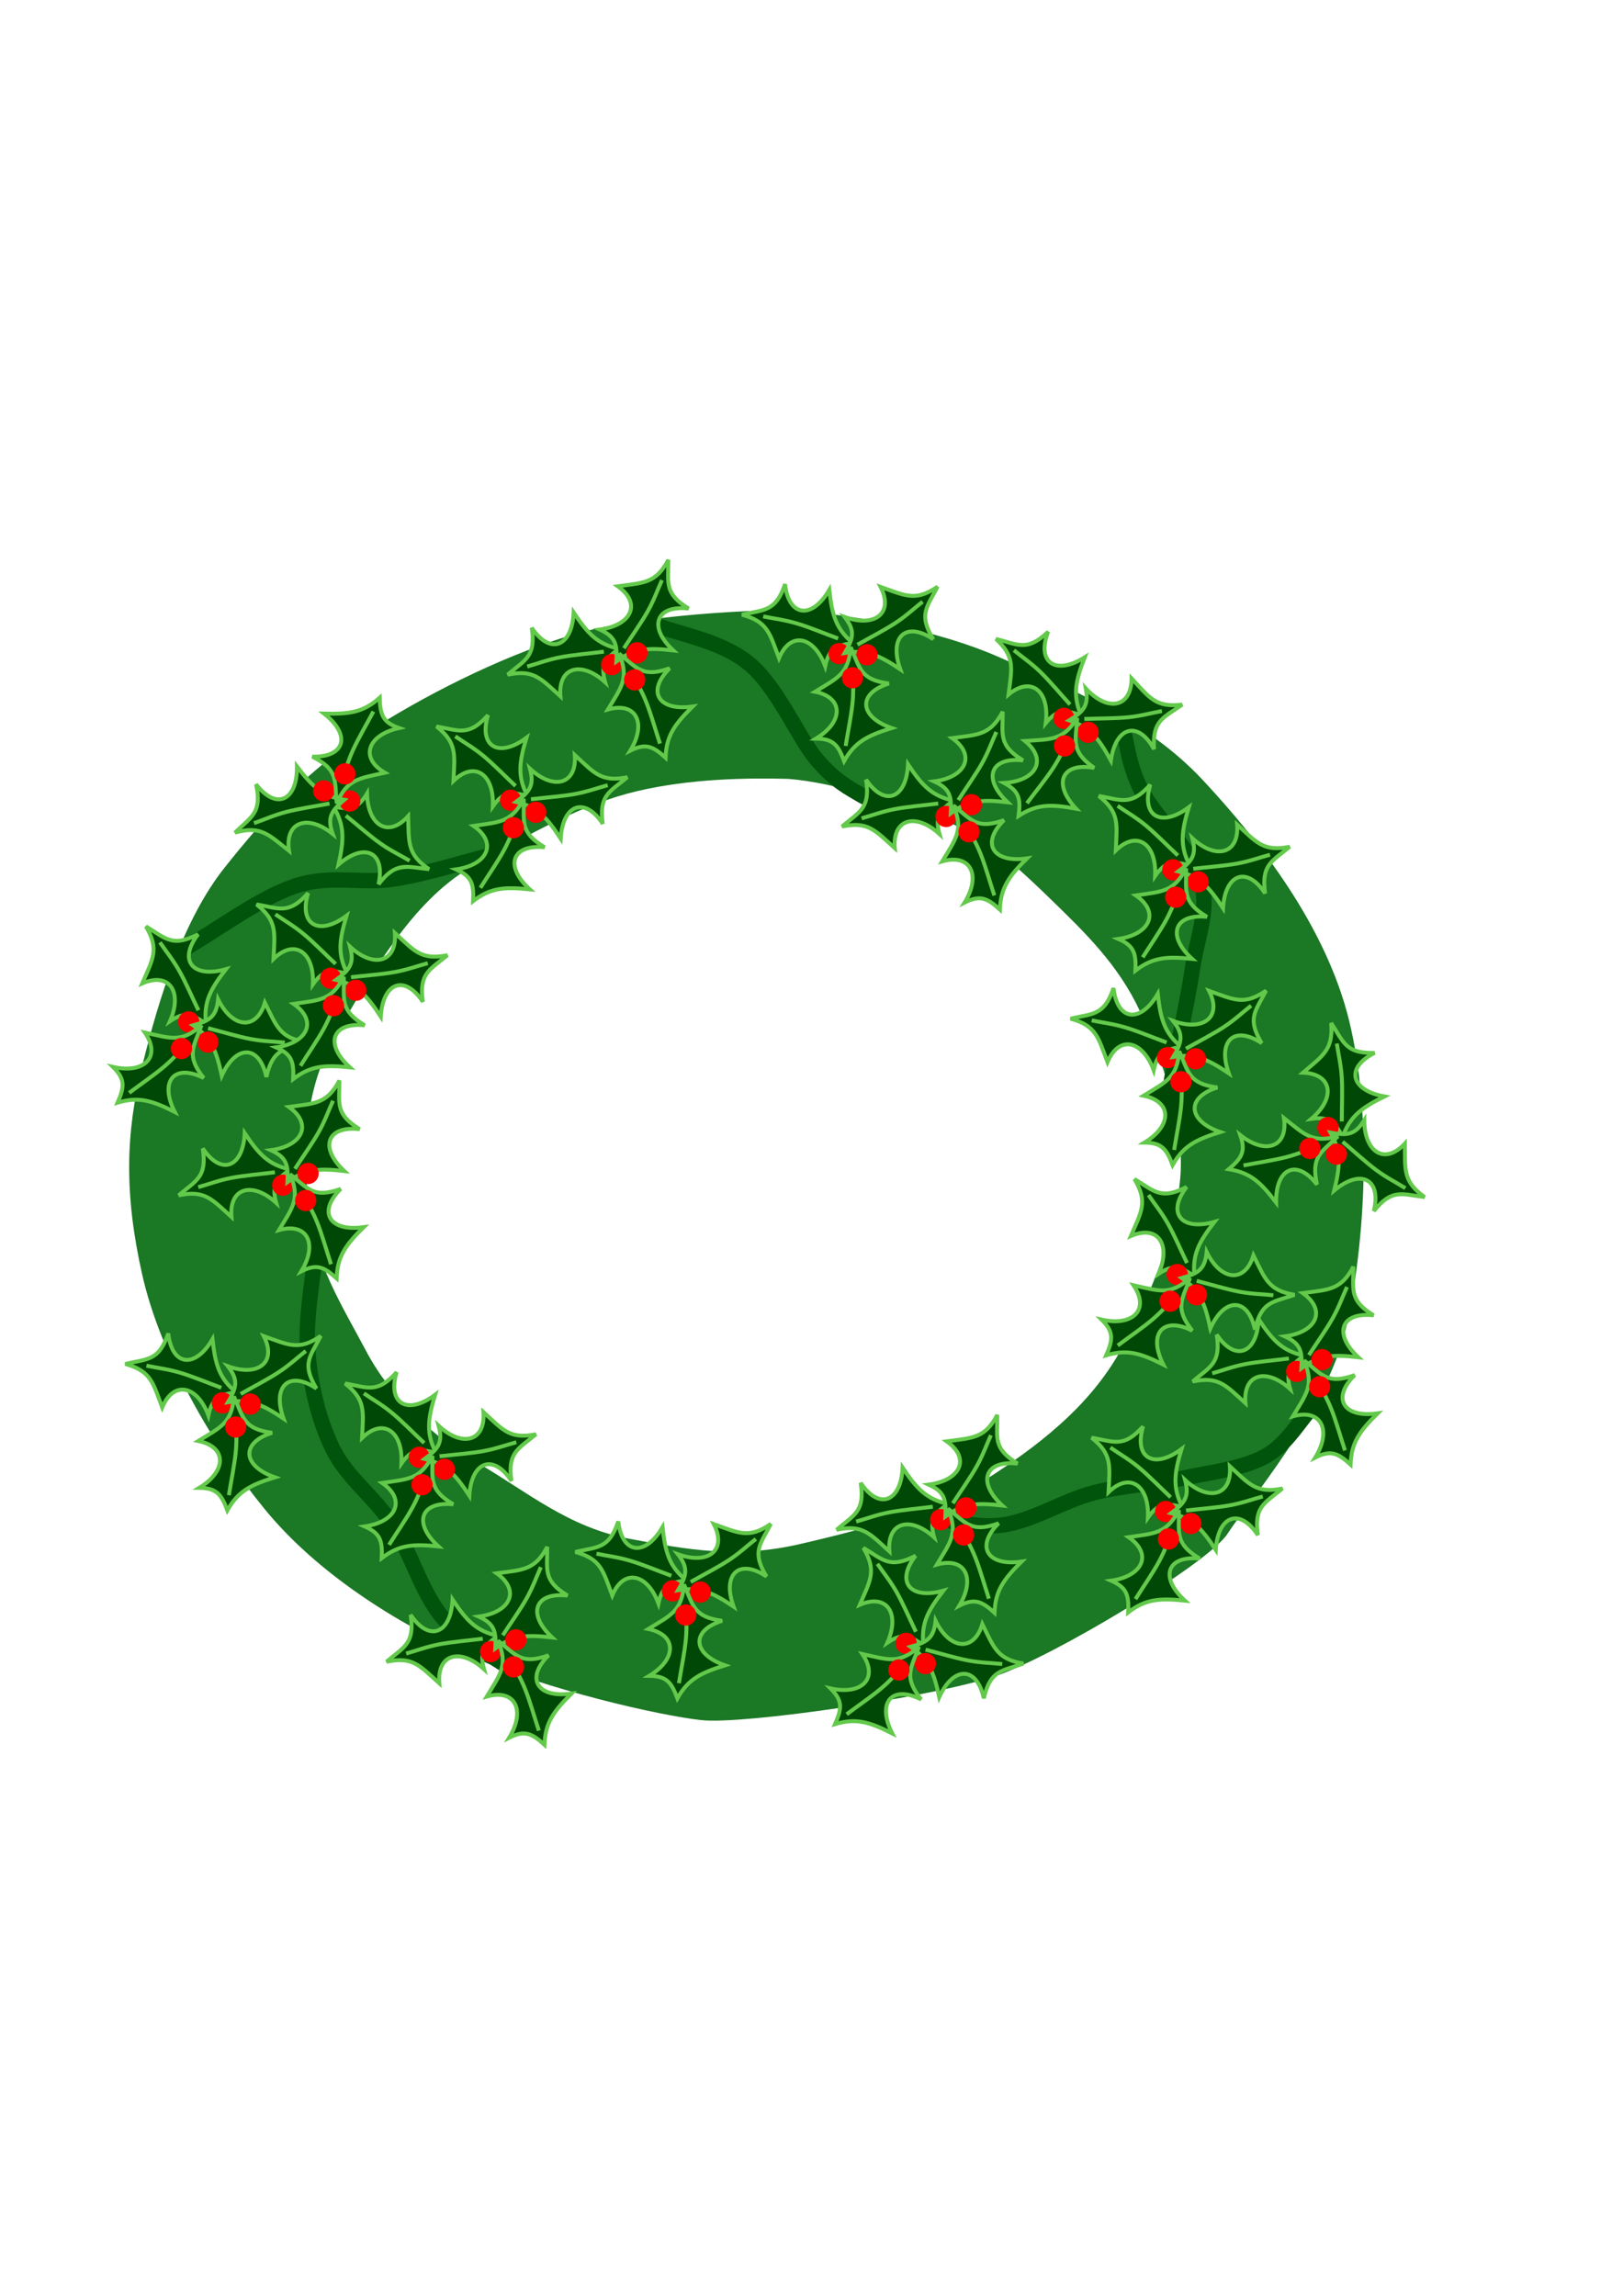 <?xml version="1.0" encoding="UTF-8" standalone="no"?>
<!DOCTYPE svg PUBLIC "-//W3C//DTD SVG 20010904//EN" "http://www.w3.org/TR/2001/REC-SVG-20010904/DTD/svg10.dtd">
<!-- Created with Inkscape (http://www.inkscape.org/) -->
<svg xmlns="http://www.w3.org/2000/svg" xmlns:cc="http://web.resource.org/cc/" xmlns:dc="http://purl.org/dc/elements/1.1/" xmlns:inkscape="http://www.inkscape.org/namespaces/inkscape" xmlns:rdf="http://www.w3.org/1999/02/22-rdf-syntax-ns#" xmlns:sodipodi="http://sodipodi.sourceforge.net/DTD/sodipodi-0.dtd" xmlns:xlink="http://www.w3.org/1999/xlink" xmlns:svg="http://www.w3.org/2000/svg" height="297mm" id="svg1" inkscape:version="0.39cvs" sodipodi:docbase="/root/img" sodipodi:docname="wreath2.svg" sodipodi:version="0.32" width="210mm">
  <defs id="defs3"/>
  <sodipodi:namedview bordercolor="#666666" borderopacity="1.0" id="base" inkscape:cx="365.40067" inkscape:cy="378.10260" inkscape:pageopacity="0.0000000" inkscape:pageshadow="2" inkscape:window-height="938" inkscape:window-width="1081" inkscape:window-x="140" inkscape:window-y="0" inkscape:zoom="1.4142136" pagecolor="#ffffff"/>
  <g id="g1820">
    <path d="M 391.332,298.314 C 374.198,297.869 312.003,300.061 277.167,311.178 C 242.331,322.294 207.315,340.191 178.72,358.532 C 150.125,376.874 130.342,398.428 109.918,424.106 C 89.493,449.784 77.592,488.393 69.536,521.186 C 61.479,553.979 60.646,583.558 69.497,623.021 C 78.347,662.483 103.899,706.622 129.43,737.858 C 154.961,769.094 193.843,793.727 229.88,809.718 C 267.287,826.318 322.647,838.829 343.072,841.052 C 363.497,843.276 455.484,829.965 486.96,819.459 C 514.765,810.177 591.155,764.301 600.346,749.85 C 609.537,735.399 648.954,690.212 658.372,648.749 C 667.79,607.285 671.081,545.044 659.734,498.912 C 648.387,452.78 616.044,411.217 588.13,381.315 C 560.216,351.412 522.051,336.219 489.371,321.657 C 456.692,307.095 411.644,299.87 391.332,298.981 C 372.646,298.162 362.955,379.172 385.535,380.839 C 407.439,382.457 441.033,393.023 461.458,401.026 C 481.882,409.03 498.563,424.815 514.562,440.377 C 530.561,455.94 547.015,471.836 557.454,494.402 C 567.893,516.967 579.467,548.648 577.198,575.772 C 574.929,602.895 563.578,631.31 549.167,658.211 C 534.756,685.112 511.945,703.726 486.414,720.622 C 460.883,737.519 423.143,747.607 391.371,754.921 C 360.109,762.119 336.689,757.831 307.3,752.273 C 277.911,746.715 257.393,729.154 234.472,715.815 C 211.55,702.476 191.158,683.398 179.13,660.721 C 167.102,638.044 153.397,616.79 150.788,589.111 C 148.178,561.432 148.745,532.419 164.404,505.74 C 180.063,479.061 200.843,440.897 230.346,424.001 C 259.848,407.104 285.596,392.903 311.694,386.789 C 337.793,380.675 365.451,380.283 386.216,380.839 C 406.981,381.395 411.6,298.84 391.332,298.314 z " id="path908" sodipodi:nodetypes="czzzzzzzzzzzzzzzzzzzzzzzczzzzzzzz" style="fill:#1b7824;fill-opacity:1;fill-rule:nonzero;stroke:none;stroke-width:1pt;stroke-linecap:butt;stroke-linejoin:miter;stroke-opacity:1;"/>
    <path d="M 87.094,465.739 C 106.048,454.942 126.322,439.347 143.957,433.348 C 161.591,427.35 176.467,432.389 192.902,429.75 C 209.337,427.11 226.012,421.592 242.567,417.513" id="path4883" sodipodi:nodetypes="czzz" style="fill:none;fill-opacity:0.75;fill-rule:evenodd;stroke:#00540b;stroke-width:7.5;stroke-linecap:round;stroke-linejoin:miter;stroke-opacity:1;stroke-miterlimit:4;stroke-dasharray:none;"/>
    <path d="M 255.523,819.872 C 242.567,810.275 227.212,803.437 216.655,791.081 C 206.098,778.725 201.179,759.53 192.182,745.734 C 183.185,731.939 169.629,722.581 162.671,708.306 C 155.713,694.03 151.754,676.995 150.435,660.08 C 149.115,643.165 154.394,617.373 154.753,606.816 C 155.113,596.259 153.314,600.098 152.594,596.739" id="path4882" sodipodi:nodetypes="czzzzzz" style="fill:none;fill-opacity:0.75;fill-rule:evenodd;stroke:#00540b;stroke-width:7.5;stroke-linecap:round;stroke-linejoin:miter;stroke-opacity:1;stroke-miterlimit:4;stroke-dasharray:none;"/>
    <path d="M 643.486,685.992 C 635.329,694.63 629.811,705.786 619.014,711.905 C 608.217,718.023 592.742,719.702 578.706,722.701 C 564.67,725.7 549.675,726.06 534.799,729.899 C 519.924,733.738 504.328,744.055 489.453,745.734 C 474.577,747.414 460.182,741.896 445.546,739.976" id="path4881" sodipodi:nodetypes="czzzzz" style="fill:none;fill-opacity:0.75;fill-rule:evenodd;stroke:#00540b;stroke-width:7.5;stroke-linecap:round;stroke-linejoin:miter;stroke-opacity:1;stroke-miterlimit:4;stroke-dasharray:none;"/>
    <path d="M 547.755,349.854 C 551.114,361.85 551.234,372.407 557.832,385.843 C 564.43,399.279 583.145,415.714 587.343,430.469 C 591.542,445.225 585.544,457.341 583.025,474.376 C 580.505,491.411 573.667,521.162 572.228,532.679 C 570.788,544.195 573.667,539.876 574.387,543.475" id="path4880" sodipodi:nodetypes="czzzzz" style="fill:none;fill-opacity:0.75;fill-rule:evenodd;stroke:#00540b;stroke-width:7.5;stroke-linecap:round;stroke-linejoin:miter;stroke-opacity:1;stroke-miterlimit:4;stroke-dasharray:none;"/>
    <path d="M 313.106,303.068 C 330.621,310.026 351.254,312.545 365.65,323.941 C 380.046,335.338 390.243,360.65 399.48,371.447 C 408.717,382.244 415.315,385.243 421.073,388.722 C 426.832,392.201 429.711,391.121 434.029,392.321" id="path4879" sodipodi:nodetypes="czzzz" style="fill:none;fill-opacity:0.75;fill-rule:evenodd;stroke:#00540b;stroke-width:7.5;stroke-linecap:round;stroke-linejoin:miter;stroke-opacity:1;stroke-miterlimit:4;stroke-dasharray:none;"/>
  </g>
  <g id="g1827" transform="translate(-28.856,-199.993)">
    <g id="g1828">
      <path d="M 143.957,354.892 C 148.275,348.894 152.594,347.214 161.231,345.535 C 150.675,340.496 150.915,332.579 161.951,330.419 C 152.354,328.02 152.834,324.181 150.435,316.743 C 148.755,325.621 144.916,326.581 136.759,330.419 C 146.356,333.538 145.156,341.696 135.319,346.255 C 141.078,346.974 142.517,349.134 143.957,354.892 z " id="path1829" sodipodi:nodetypes="ccccccc" style="fill:#004805;fill-opacity:1;fill-rule:evenodd;stroke:#63c94b;stroke-width:1pt;stroke-linecap:butt;stroke-linejoin:miter;stroke-opacity:1;" transform="matrix(-0.557,-1.33,1.33,-0.557,-60.362,906.388)"/>
      <path d="M 150.435,323.941 C 149.955,327.78 149.895,331.139 148.995,335.458 C 148.095,339.777 146.356,345.055 145.036,349.854" id="path1830" sodipodi:nodetypes="czz" style="fill:none;fill-opacity:0.75;fill-rule:evenodd;stroke:#63c94b;stroke-width:1pt;stroke-linecap:butt;stroke-linejoin:miter;stroke-opacity:1;" transform="matrix(-0.557,-1.33,1.33,-0.557,-60.362,906.388)"/>
      <path d="M 66.94 325.381 A 3.599 3.599 0 1 0 59.742,325.381 A 3.599 3.599 0 1 0 66.94 325.381 z" id="path1831" sodipodi:cx="63.340942" sodipodi:cy="325.38089" sodipodi:rx="3.5989172" sodipodi:ry="3.5989172" sodipodi:type="arc" style="fill:#ff0000;fill-opacity:1;fill-rule:evenodd;stroke:none;stroke-width:1pt;stroke-linecap:butt;stroke-linejoin:miter;stroke-opacity:1;" transform="matrix(1.199,-0.8,0.8,1.199,-8.247,185.489)"/>
    </g>
    <g id="g1832">
      <path d="M 143.957,354.892 C 148.275,348.894 152.594,347.214 161.231,345.535 C 150.675,340.496 150.915,332.579 161.951,330.419 C 152.354,328.02 152.834,324.181 150.435,316.743 C 148.755,325.621 144.916,326.581 136.759,330.419 C 146.356,333.538 145.156,341.696 135.319,346.255 C 141.078,346.974 142.517,349.134 143.957,354.892 z " id="path1833" sodipodi:nodetypes="ccccccc" style="fill:#004805;fill-opacity:1;fill-rule:evenodd;stroke:#63c94b;stroke-width:1pt;stroke-linecap:butt;stroke-linejoin:miter;stroke-opacity:1;" transform="matrix(1.375,0.432,-0.432,1.375,285.675,-26.759)"/>
      <path d="M 150.435,323.941 C 149.955,327.78 149.895,331.139 148.995,335.458 C 148.095,339.777 146.356,345.055 145.036,349.854" id="path1834" sodipodi:nodetypes="czz" style="fill:none;fill-opacity:0.75;fill-rule:evenodd;stroke:#63c94b;stroke-width:1pt;stroke-linecap:butt;stroke-linejoin:miter;stroke-opacity:1;" transform="matrix(1.375,0.432,-0.432,1.375,285.675,-26.759)"/>
      <path d="M 66.94 325.381 A 3.599 3.599 0 1 0 59.742,325.381 A 3.599 3.599 0 1 0 66.94 325.381 z" id="path1835" sodipodi:cx="63.340942" sodipodi:cy="325.38089" sodipodi:rx="3.5989172" sodipodi:ry="3.5989172" sodipodi:type="arc" style="fill:#ff0000;fill-opacity:1;fill-rule:evenodd;stroke:none;stroke-width:1pt;stroke-linecap:butt;stroke-linejoin:miter;stroke-opacity:1;" transform="matrix(1.199,-0.8,0.8,1.199,4.127,179.731)"/>
    </g>
    <g id="g1836">
      <path d="M 143.957,354.892 C 148.275,348.894 152.594,347.214 161.231,345.535 C 150.675,340.496 150.915,332.579 161.951,330.419 C 152.354,328.02 152.834,324.181 150.435,316.743 C 148.755,325.621 144.916,326.581 136.759,330.419 C 146.356,333.538 145.156,341.696 135.319,346.255 C 141.078,346.974 142.517,349.134 143.957,354.892 z " id="path1837" sodipodi:nodetypes="ccccccc" style="fill:#004805;fill-opacity:1;fill-rule:evenodd;stroke:#63c94b;stroke-width:1pt;stroke-linecap:butt;stroke-linejoin:miter;stroke-opacity:1;" transform="matrix(1.199,-0.8,0.8,1.199,-102.177,260.129)"/>
      <path d="M 150.435,323.941 C 149.955,327.78 149.895,331.139 148.995,335.458 C 148.095,339.777 146.356,345.055 145.036,349.854" id="path1838" sodipodi:nodetypes="czz" style="fill:none;fill-opacity:0.75;fill-rule:evenodd;stroke:#63c94b;stroke-width:1pt;stroke-linecap:butt;stroke-linejoin:miter;stroke-opacity:1;" transform="matrix(1.199,-0.8,0.8,1.199,-102.177,260.129)"/>
      <path d="M 66.94 325.381 A 3.599 3.599 0 1 0 59.742,325.381 A 3.599 3.599 0 1 0 66.94 325.381 z" id="path1839" sodipodi:cx="63.340942" sodipodi:cy="325.38089" sodipodi:rx="3.5989172" sodipodi:ry="3.5989172" sodipodi:type="arc" style="fill:#ff0000;fill-opacity:1;fill-rule:evenodd;stroke:none;stroke-width:1pt;stroke-linecap:butt;stroke-linejoin:miter;stroke-opacity:1;" transform="matrix(1.199,-0.8,0.8,1.199,2.978,192.97)"/>
    </g>
  </g>
  <g id="g1840" transform="translate(134.662,-125.747)">
    <g id="g1841">
      <path d="M 143.957,354.892 C 148.275,348.894 152.594,347.214 161.231,345.535 C 150.675,340.496 150.915,332.579 161.951,330.419 C 152.354,328.02 152.834,324.181 150.435,316.743 C 148.755,325.621 144.916,326.581 136.759,330.419 C 146.356,333.538 145.156,341.696 135.319,346.255 C 141.078,346.974 142.517,349.134 143.957,354.892 z " id="path1842" sodipodi:nodetypes="ccccccc" style="fill:#004805;fill-opacity:1;fill-rule:evenodd;stroke:#63c94b;stroke-width:1pt;stroke-linecap:butt;stroke-linejoin:miter;stroke-opacity:1;" transform="matrix(-0.557,-1.33,1.33,-0.557,-60.362,906.388)"/>
      <path d="M 150.435,323.941 C 149.955,327.78 149.895,331.139 148.995,335.458 C 148.095,339.777 146.356,345.055 145.036,349.854" id="path1843" sodipodi:nodetypes="czz" style="fill:none;fill-opacity:0.75;fill-rule:evenodd;stroke:#63c94b;stroke-width:1pt;stroke-linecap:butt;stroke-linejoin:miter;stroke-opacity:1;" transform="matrix(-0.557,-1.33,1.33,-0.557,-60.362,906.388)"/>
      <path d="M 66.94 325.381 A 3.599 3.599 0 1 0 59.742,325.381 A 3.599 3.599 0 1 0 66.94 325.381 z" id="path1844" sodipodi:cx="63.340942" sodipodi:cy="325.38089" sodipodi:rx="3.5989172" sodipodi:ry="3.5989172" sodipodi:type="arc" style="fill:#ff0000;fill-opacity:1;fill-rule:evenodd;stroke:none;stroke-width:1pt;stroke-linecap:butt;stroke-linejoin:miter;stroke-opacity:1;" transform="matrix(1.199,-0.8,0.8,1.199,-8.247,185.489)"/>
    </g>
    <g id="g1845">
      <path d="M 143.957,354.892 C 148.275,348.894 152.594,347.214 161.231,345.535 C 150.675,340.496 150.915,332.579 161.951,330.419 C 152.354,328.02 152.834,324.181 150.435,316.743 C 148.755,325.621 144.916,326.581 136.759,330.419 C 146.356,333.538 145.156,341.696 135.319,346.255 C 141.078,346.974 142.517,349.134 143.957,354.892 z " id="path1846" sodipodi:nodetypes="ccccccc" style="fill:#004805;fill-opacity:1;fill-rule:evenodd;stroke:#63c94b;stroke-width:1pt;stroke-linecap:butt;stroke-linejoin:miter;stroke-opacity:1;" transform="matrix(1.375,0.432,-0.432,1.375,285.675,-26.759)"/>
      <path d="M 150.435,323.941 C 149.955,327.78 149.895,331.139 148.995,335.458 C 148.095,339.777 146.356,345.055 145.036,349.854" id="path1847" sodipodi:nodetypes="czz" style="fill:none;fill-opacity:0.75;fill-rule:evenodd;stroke:#63c94b;stroke-width:1pt;stroke-linecap:butt;stroke-linejoin:miter;stroke-opacity:1;" transform="matrix(1.375,0.432,-0.432,1.375,285.675,-26.759)"/>
      <path d="M 66.94 325.381 A 3.599 3.599 0 1 0 59.742,325.381 A 3.599 3.599 0 1 0 66.94 325.381 z" id="path1848" sodipodi:cx="63.340942" sodipodi:cy="325.38089" sodipodi:rx="3.5989172" sodipodi:ry="3.5989172" sodipodi:type="arc" style="fill:#ff0000;fill-opacity:1;fill-rule:evenodd;stroke:none;stroke-width:1pt;stroke-linecap:butt;stroke-linejoin:miter;stroke-opacity:1;" transform="matrix(1.199,-0.8,0.8,1.199,4.127,179.731)"/>
    </g>
    <g id="g1849">
      <path d="M 143.957,354.892 C 148.275,348.894 152.594,347.214 161.231,345.535 C 150.675,340.496 150.915,332.579 161.951,330.419 C 152.354,328.02 152.834,324.181 150.435,316.743 C 148.755,325.621 144.916,326.581 136.759,330.419 C 146.356,333.538 145.156,341.696 135.319,346.255 C 141.078,346.974 142.517,349.134 143.957,354.892 z " id="path1850" sodipodi:nodetypes="ccccccc" style="fill:#004805;fill-opacity:1;fill-rule:evenodd;stroke:#63c94b;stroke-width:1pt;stroke-linecap:butt;stroke-linejoin:miter;stroke-opacity:1;" transform="matrix(1.199,-0.8,0.8,1.199,-102.177,260.129)"/>
      <path d="M 150.435,323.941 C 149.955,327.78 149.895,331.139 148.995,335.458 C 148.095,339.777 146.356,345.055 145.036,349.854" id="path1851" sodipodi:nodetypes="czz" style="fill:none;fill-opacity:0.75;fill-rule:evenodd;stroke:#63c94b;stroke-width:1pt;stroke-linecap:butt;stroke-linejoin:miter;stroke-opacity:1;" transform="matrix(1.199,-0.8,0.8,1.199,-102.177,260.129)"/>
      <path d="M 66.94 325.381 A 3.599 3.599 0 1 0 59.742,325.381 A 3.599 3.599 0 1 0 66.94 325.381 z" id="path1852" sodipodi:cx="63.340942" sodipodi:cy="325.38089" sodipodi:rx="3.5989172" sodipodi:ry="3.5989172" sodipodi:type="arc" style="fill:#ff0000;fill-opacity:1;fill-rule:evenodd;stroke:none;stroke-width:1pt;stroke-linecap:butt;stroke-linejoin:miter;stroke-opacity:1;" transform="matrix(1.199,-0.8,0.8,1.199,2.978,192.97)"/>
    </g>
  </g>
  <g id="g1853" transform="translate(306.135,145.605)">
    <g id="g1854">
      <path d="M 143.957,354.892 C 148.275,348.894 152.594,347.214 161.231,345.535 C 150.675,340.496 150.915,332.579 161.951,330.419 C 152.354,328.02 152.834,324.181 150.435,316.743 C 148.755,325.621 144.916,326.581 136.759,330.419 C 146.356,333.538 145.156,341.696 135.319,346.255 C 141.078,346.974 142.517,349.134 143.957,354.892 z " id="path1855" sodipodi:nodetypes="ccccccc" style="fill:#004805;fill-opacity:1;fill-rule:evenodd;stroke:#63c94b;stroke-width:1pt;stroke-linecap:butt;stroke-linejoin:miter;stroke-opacity:1;" transform="matrix(-0.557,-1.33,1.33,-0.557,-60.362,906.388)"/>
      <path d="M 150.435,323.941 C 149.955,327.78 149.895,331.139 148.995,335.458 C 148.095,339.777 146.356,345.055 145.036,349.854" id="path1856" sodipodi:nodetypes="czz" style="fill:none;fill-opacity:0.75;fill-rule:evenodd;stroke:#63c94b;stroke-width:1pt;stroke-linecap:butt;stroke-linejoin:miter;stroke-opacity:1;" transform="matrix(-0.557,-1.33,1.33,-0.557,-60.362,906.388)"/>
      <path d="M 66.94 325.381 A 3.599 3.599 0 1 0 59.742,325.381 A 3.599 3.599 0 1 0 66.94 325.381 z" id="path1857" sodipodi:cx="63.340942" sodipodi:cy="325.38089" sodipodi:rx="3.5989172" sodipodi:ry="3.5989172" sodipodi:type="arc" style="fill:#ff0000;fill-opacity:1;fill-rule:evenodd;stroke:none;stroke-width:1pt;stroke-linecap:butt;stroke-linejoin:miter;stroke-opacity:1;" transform="matrix(1.199,-0.8,0.8,1.199,-8.247,185.489)"/>
    </g>
    <g id="g1858">
      <path d="M 143.957,354.892 C 148.275,348.894 152.594,347.214 161.231,345.535 C 150.675,340.496 150.915,332.579 161.951,330.419 C 152.354,328.02 152.834,324.181 150.435,316.743 C 148.755,325.621 144.916,326.581 136.759,330.419 C 146.356,333.538 145.156,341.696 135.319,346.255 C 141.078,346.974 142.517,349.134 143.957,354.892 z " id="path1859" sodipodi:nodetypes="ccccccc" style="fill:#004805;fill-opacity:1;fill-rule:evenodd;stroke:#63c94b;stroke-width:1pt;stroke-linecap:butt;stroke-linejoin:miter;stroke-opacity:1;" transform="matrix(1.375,0.432,-0.432,1.375,285.675,-26.759)"/>
      <path d="M 150.435,323.941 C 149.955,327.78 149.895,331.139 148.995,335.458 C 148.095,339.777 146.356,345.055 145.036,349.854" id="path1860" sodipodi:nodetypes="czz" style="fill:none;fill-opacity:0.75;fill-rule:evenodd;stroke:#63c94b;stroke-width:1pt;stroke-linecap:butt;stroke-linejoin:miter;stroke-opacity:1;" transform="matrix(1.375,0.432,-0.432,1.375,285.675,-26.759)"/>
      <path d="M 66.94 325.381 A 3.599 3.599 0 1 0 59.742,325.381 A 3.599 3.599 0 1 0 66.94 325.381 z" id="path1861" sodipodi:cx="63.340942" sodipodi:cy="325.38089" sodipodi:rx="3.5989172" sodipodi:ry="3.5989172" sodipodi:type="arc" style="fill:#ff0000;fill-opacity:1;fill-rule:evenodd;stroke:none;stroke-width:1pt;stroke-linecap:butt;stroke-linejoin:miter;stroke-opacity:1;" transform="matrix(1.199,-0.8,0.8,1.199,4.127,179.731)"/>
    </g>
    <g id="g1862">
      <path d="M 143.957,354.892 C 148.275,348.894 152.594,347.214 161.231,345.535 C 150.675,340.496 150.915,332.579 161.951,330.419 C 152.354,328.02 152.834,324.181 150.435,316.743 C 148.755,325.621 144.916,326.581 136.759,330.419 C 146.356,333.538 145.156,341.696 135.319,346.255 C 141.078,346.974 142.517,349.134 143.957,354.892 z " id="path1863" sodipodi:nodetypes="ccccccc" style="fill:#004805;fill-opacity:1;fill-rule:evenodd;stroke:#63c94b;stroke-width:1pt;stroke-linecap:butt;stroke-linejoin:miter;stroke-opacity:1;" transform="matrix(1.199,-0.8,0.8,1.199,-102.177,260.129)"/>
      <path d="M 150.435,323.941 C 149.955,327.78 149.895,331.139 148.995,335.458 C 148.095,339.777 146.356,345.055 145.036,349.854" id="path1864" sodipodi:nodetypes="czz" style="fill:none;fill-opacity:0.75;fill-rule:evenodd;stroke:#63c94b;stroke-width:1pt;stroke-linecap:butt;stroke-linejoin:miter;stroke-opacity:1;" transform="matrix(1.199,-0.8,0.8,1.199,-102.177,260.129)"/>
      <path d="M 66.94 325.381 A 3.599 3.599 0 1 0 59.742,325.381 A 3.599 3.599 0 1 0 66.94 325.381 z" id="path1865" sodipodi:cx="63.340942" sodipodi:cy="325.38089" sodipodi:rx="3.5989172" sodipodi:ry="3.5989172" sodipodi:type="arc" style="fill:#ff0000;fill-opacity:1;fill-rule:evenodd;stroke:none;stroke-width:1pt;stroke-linecap:butt;stroke-linejoin:miter;stroke-opacity:1;" transform="matrix(1.199,-0.8,0.8,1.199,2.978,192.97)"/>
    </g>
  </g>
  <g id="g1866" transform="translate(132.011,218.084)">
    <g id="g1867">
      <path d="M 143.957,354.892 C 148.275,348.894 152.594,347.214 161.231,345.535 C 150.675,340.496 150.915,332.579 161.951,330.419 C 152.354,328.02 152.834,324.181 150.435,316.743 C 148.755,325.621 144.916,326.581 136.759,330.419 C 146.356,333.538 145.156,341.696 135.319,346.255 C 141.078,346.974 142.517,349.134 143.957,354.892 z " id="path1868" sodipodi:nodetypes="ccccccc" style="fill:#004805;fill-opacity:1;fill-rule:evenodd;stroke:#63c94b;stroke-width:1pt;stroke-linecap:butt;stroke-linejoin:miter;stroke-opacity:1;" transform="matrix(-0.557,-1.33,1.33,-0.557,-60.362,906.388)"/>
      <path d="M 150.435,323.941 C 149.955,327.78 149.895,331.139 148.995,335.458 C 148.095,339.777 146.356,345.055 145.036,349.854" id="path1869" sodipodi:nodetypes="czz" style="fill:none;fill-opacity:0.75;fill-rule:evenodd;stroke:#63c94b;stroke-width:1pt;stroke-linecap:butt;stroke-linejoin:miter;stroke-opacity:1;" transform="matrix(-0.557,-1.33,1.33,-0.557,-60.362,906.388)"/>
      <path d="M 66.94 325.381 A 3.599 3.599 0 1 0 59.742,325.381 A 3.599 3.599 0 1 0 66.94 325.381 z" id="path1870" sodipodi:cx="63.340942" sodipodi:cy="325.38089" sodipodi:rx="3.5989172" sodipodi:ry="3.5989172" sodipodi:type="arc" style="fill:#ff0000;fill-opacity:1;fill-rule:evenodd;stroke:none;stroke-width:1pt;stroke-linecap:butt;stroke-linejoin:miter;stroke-opacity:1;" transform="matrix(1.199,-0.8,0.8,1.199,-8.247,185.489)"/>
    </g>
    <g id="g1871">
      <path d="M 143.957,354.892 C 148.275,348.894 152.594,347.214 161.231,345.535 C 150.675,340.496 150.915,332.579 161.951,330.419 C 152.354,328.02 152.834,324.181 150.435,316.743 C 148.755,325.621 144.916,326.581 136.759,330.419 C 146.356,333.538 145.156,341.696 135.319,346.255 C 141.078,346.974 142.517,349.134 143.957,354.892 z " id="path1872" sodipodi:nodetypes="ccccccc" style="fill:#004805;fill-opacity:1;fill-rule:evenodd;stroke:#63c94b;stroke-width:1pt;stroke-linecap:butt;stroke-linejoin:miter;stroke-opacity:1;" transform="matrix(1.375,0.432,-0.432,1.375,285.675,-26.759)"/>
      <path d="M 150.435,323.941 C 149.955,327.78 149.895,331.139 148.995,335.458 C 148.095,339.777 146.356,345.055 145.036,349.854" id="path1873" sodipodi:nodetypes="czz" style="fill:none;fill-opacity:0.75;fill-rule:evenodd;stroke:#63c94b;stroke-width:1pt;stroke-linecap:butt;stroke-linejoin:miter;stroke-opacity:1;" transform="matrix(1.375,0.432,-0.432,1.375,285.675,-26.759)"/>
      <path d="M 66.94 325.381 A 3.599 3.599 0 1 0 59.742,325.381 A 3.599 3.599 0 1 0 66.94 325.381 z" id="path1874" sodipodi:cx="63.340942" sodipodi:cy="325.38089" sodipodi:rx="3.5989172" sodipodi:ry="3.5989172" sodipodi:type="arc" style="fill:#ff0000;fill-opacity:1;fill-rule:evenodd;stroke:none;stroke-width:1pt;stroke-linecap:butt;stroke-linejoin:miter;stroke-opacity:1;" transform="matrix(1.199,-0.8,0.8,1.199,4.127,179.731)"/>
    </g>
    <g id="g1875">
      <path d="M 143.957,354.892 C 148.275,348.894 152.594,347.214 161.231,345.535 C 150.675,340.496 150.915,332.579 161.951,330.419 C 152.354,328.02 152.834,324.181 150.435,316.743 C 148.755,325.621 144.916,326.581 136.759,330.419 C 146.356,333.538 145.156,341.696 135.319,346.255 C 141.078,346.974 142.517,349.134 143.957,354.892 z " id="path1876" sodipodi:nodetypes="ccccccc" style="fill:#004805;fill-opacity:1;fill-rule:evenodd;stroke:#63c94b;stroke-width:1pt;stroke-linecap:butt;stroke-linejoin:miter;stroke-opacity:1;" transform="matrix(1.199,-0.8,0.8,1.199,-102.177,260.129)"/>
      <path d="M 150.435,323.941 C 149.955,327.78 149.895,331.139 148.995,335.458 C 148.095,339.777 146.356,345.055 145.036,349.854" id="path1877" sodipodi:nodetypes="czz" style="fill:none;fill-opacity:0.75;fill-rule:evenodd;stroke:#63c94b;stroke-width:1pt;stroke-linecap:butt;stroke-linejoin:miter;stroke-opacity:1;" transform="matrix(1.199,-0.8,0.8,1.199,-102.177,260.129)"/>
      <path d="M 66.94 325.381 A 3.599 3.599 0 1 0 59.742,325.381 A 3.599 3.599 0 1 0 66.94 325.381 z" id="path1878" sodipodi:cx="63.340942" sodipodi:cy="325.38089" sodipodi:rx="3.5989172" sodipodi:ry="3.5989172" sodipodi:type="arc" style="fill:#ff0000;fill-opacity:1;fill-rule:evenodd;stroke:none;stroke-width:1pt;stroke-linecap:butt;stroke-linejoin:miter;stroke-opacity:1;" transform="matrix(1.199,-0.8,0.8,1.199,2.978,192.97)"/>
    </g>
  </g>
  <g id="g1879" transform="translate(-88.077,282.607)">
    <g id="g1880">
      <path d="M 143.957,354.892 C 148.275,348.894 152.594,347.214 161.231,345.535 C 150.675,340.496 150.915,332.579 161.951,330.419 C 152.354,328.02 152.834,324.181 150.435,316.743 C 148.755,325.621 144.916,326.581 136.759,330.419 C 146.356,333.538 145.156,341.696 135.319,346.255 C 141.078,346.974 142.517,349.134 143.957,354.892 z " id="path1881" sodipodi:nodetypes="ccccccc" style="fill:#004805;fill-opacity:1;fill-rule:evenodd;stroke:#63c94b;stroke-width:1pt;stroke-linecap:butt;stroke-linejoin:miter;stroke-opacity:1;" transform="matrix(-0.557,-1.33,1.33,-0.557,-60.362,906.388)"/>
      <path d="M 150.435,323.941 C 149.955,327.78 149.895,331.139 148.995,335.458 C 148.095,339.777 146.356,345.055 145.036,349.854" id="path1882" sodipodi:nodetypes="czz" style="fill:none;fill-opacity:0.75;fill-rule:evenodd;stroke:#63c94b;stroke-width:1pt;stroke-linecap:butt;stroke-linejoin:miter;stroke-opacity:1;" transform="matrix(-0.557,-1.33,1.33,-0.557,-60.362,906.388)"/>
      <path d="M 66.94 325.381 A 3.599 3.599 0 1 0 59.742,325.381 A 3.599 3.599 0 1 0 66.94 325.381 z" id="path1883" sodipodi:cx="63.340942" sodipodi:cy="325.38089" sodipodi:rx="3.5989172" sodipodi:ry="3.5989172" sodipodi:type="arc" style="fill:#ff0000;fill-opacity:1;fill-rule:evenodd;stroke:none;stroke-width:1pt;stroke-linecap:butt;stroke-linejoin:miter;stroke-opacity:1;" transform="matrix(1.199,-0.8,0.8,1.199,-8.247,185.489)"/>
    </g>
    <g id="g1884">
      <path d="M 143.957,354.892 C 148.275,348.894 152.594,347.214 161.231,345.535 C 150.675,340.496 150.915,332.579 161.951,330.419 C 152.354,328.02 152.834,324.181 150.435,316.743 C 148.755,325.621 144.916,326.581 136.759,330.419 C 146.356,333.538 145.156,341.696 135.319,346.255 C 141.078,346.974 142.517,349.134 143.957,354.892 z " id="path1885" sodipodi:nodetypes="ccccccc" style="fill:#004805;fill-opacity:1;fill-rule:evenodd;stroke:#63c94b;stroke-width:1pt;stroke-linecap:butt;stroke-linejoin:miter;stroke-opacity:1;" transform="matrix(1.375,0.432,-0.432,1.375,285.675,-26.759)"/>
      <path d="M 150.435,323.941 C 149.955,327.78 149.895,331.139 148.995,335.458 C 148.095,339.777 146.356,345.055 145.036,349.854" id="path1886" sodipodi:nodetypes="czz" style="fill:none;fill-opacity:0.75;fill-rule:evenodd;stroke:#63c94b;stroke-width:1pt;stroke-linecap:butt;stroke-linejoin:miter;stroke-opacity:1;" transform="matrix(1.375,0.432,-0.432,1.375,285.675,-26.759)"/>
      <path d="M 66.94 325.381 A 3.599 3.599 0 1 0 59.742,325.381 A 3.599 3.599 0 1 0 66.94 325.381 z" id="path1887" sodipodi:cx="63.340942" sodipodi:cy="325.38089" sodipodi:rx="3.5989172" sodipodi:ry="3.5989172" sodipodi:type="arc" style="fill:#ff0000;fill-opacity:1;fill-rule:evenodd;stroke:none;stroke-width:1pt;stroke-linecap:butt;stroke-linejoin:miter;stroke-opacity:1;" transform="matrix(1.199,-0.8,0.8,1.199,4.127,179.731)"/>
    </g>
    <g id="g1888">
      <path d="M 143.957,354.892 C 148.275,348.894 152.594,347.214 161.231,345.535 C 150.675,340.496 150.915,332.579 161.951,330.419 C 152.354,328.02 152.834,324.181 150.435,316.743 C 148.755,325.621 144.916,326.581 136.759,330.419 C 146.356,333.538 145.156,341.696 135.319,346.255 C 141.078,346.974 142.517,349.134 143.957,354.892 z " id="path1889" sodipodi:nodetypes="ccccccc" style="fill:#004805;fill-opacity:1;fill-rule:evenodd;stroke:#63c94b;stroke-width:1pt;stroke-linecap:butt;stroke-linejoin:miter;stroke-opacity:1;" transform="matrix(1.199,-0.8,0.8,1.199,-102.177,260.129)"/>
      <path d="M 150.435,323.941 C 149.955,327.78 149.895,331.139 148.995,335.458 C 148.095,339.777 146.356,345.055 145.036,349.854" id="path1890" sodipodi:nodetypes="czz" style="fill:none;fill-opacity:0.75;fill-rule:evenodd;stroke:#63c94b;stroke-width:1pt;stroke-linecap:butt;stroke-linejoin:miter;stroke-opacity:1;" transform="matrix(1.199,-0.8,0.8,1.199,-102.177,260.129)"/>
      <path d="M 66.94 325.381 A 3.599 3.599 0 1 0 59.742,325.381 A 3.599 3.599 0 1 0 66.94 325.381 z" id="path1891" sodipodi:cx="63.340942" sodipodi:cy="325.38089" sodipodi:rx="3.5989172" sodipodi:ry="3.5989172" sodipodi:type="arc" style="fill:#ff0000;fill-opacity:1;fill-rule:evenodd;stroke:none;stroke-width:1pt;stroke-linecap:butt;stroke-linejoin:miter;stroke-opacity:1;" transform="matrix(1.199,-0.8,0.8,1.199,2.978,192.97)"/>
    </g>
  </g>
  <g id="g1892" transform="translate(-189.723,54.565)">
    <g id="g1893">
      <path d="M 143.957,354.892 C 148.275,348.894 152.594,347.214 161.231,345.535 C 150.675,340.496 150.915,332.579 161.951,330.419 C 152.354,328.02 152.834,324.181 150.435,316.743 C 148.755,325.621 144.916,326.581 136.759,330.419 C 146.356,333.538 145.156,341.696 135.319,346.255 C 141.078,346.974 142.517,349.134 143.957,354.892 z " id="path1894" sodipodi:nodetypes="ccccccc" style="fill:#004805;fill-opacity:1;fill-rule:evenodd;stroke:#63c94b;stroke-width:1pt;stroke-linecap:butt;stroke-linejoin:miter;stroke-opacity:1;" transform="matrix(-0.557,-1.33,1.33,-0.557,-60.362,906.388)"/>
      <path d="M 150.435,323.941 C 149.955,327.78 149.895,331.139 148.995,335.458 C 148.095,339.777 146.356,345.055 145.036,349.854" id="path1895" sodipodi:nodetypes="czz" style="fill:none;fill-opacity:0.75;fill-rule:evenodd;stroke:#63c94b;stroke-width:1pt;stroke-linecap:butt;stroke-linejoin:miter;stroke-opacity:1;" transform="matrix(-0.557,-1.33,1.33,-0.557,-60.362,906.388)"/>
      <path d="M 66.94 325.381 A 3.599 3.599 0 1 0 59.742,325.381 A 3.599 3.599 0 1 0 66.94 325.381 z" id="path1896" sodipodi:cx="63.340942" sodipodi:cy="325.38089" sodipodi:rx="3.5989172" sodipodi:ry="3.5989172" sodipodi:type="arc" style="fill:#ff0000;fill-opacity:1;fill-rule:evenodd;stroke:none;stroke-width:1pt;stroke-linecap:butt;stroke-linejoin:miter;stroke-opacity:1;" transform="matrix(1.199,-0.8,0.8,1.199,-8.247,185.489)"/>
    </g>
    <g id="g1897">
      <path d="M 143.957,354.892 C 148.275,348.894 152.594,347.214 161.231,345.535 C 150.675,340.496 150.915,332.579 161.951,330.419 C 152.354,328.02 152.834,324.181 150.435,316.743 C 148.755,325.621 144.916,326.581 136.759,330.419 C 146.356,333.538 145.156,341.696 135.319,346.255 C 141.078,346.974 142.517,349.134 143.957,354.892 z " id="path1898" sodipodi:nodetypes="ccccccc" style="fill:#004805;fill-opacity:1;fill-rule:evenodd;stroke:#63c94b;stroke-width:1pt;stroke-linecap:butt;stroke-linejoin:miter;stroke-opacity:1;" transform="matrix(1.375,0.432,-0.432,1.375,285.675,-26.759)"/>
      <path d="M 150.435,323.941 C 149.955,327.78 149.895,331.139 148.995,335.458 C 148.095,339.777 146.356,345.055 145.036,349.854" id="path1899" sodipodi:nodetypes="czz" style="fill:none;fill-opacity:0.75;fill-rule:evenodd;stroke:#63c94b;stroke-width:1pt;stroke-linecap:butt;stroke-linejoin:miter;stroke-opacity:1;" transform="matrix(1.375,0.432,-0.432,1.375,285.675,-26.759)"/>
      <path d="M 66.94 325.381 A 3.599 3.599 0 1 0 59.742,325.381 A 3.599 3.599 0 1 0 66.94 325.381 z" id="path1900" sodipodi:cx="63.340942" sodipodi:cy="325.38089" sodipodi:rx="3.5989172" sodipodi:ry="3.5989172" sodipodi:type="arc" style="fill:#ff0000;fill-opacity:1;fill-rule:evenodd;stroke:none;stroke-width:1pt;stroke-linecap:butt;stroke-linejoin:miter;stroke-opacity:1;" transform="matrix(1.199,-0.8,0.8,1.199,4.127,179.731)"/>
    </g>
    <g id="g1901">
      <path d="M 143.957,354.892 C 148.275,348.894 152.594,347.214 161.231,345.535 C 150.675,340.496 150.915,332.579 161.951,330.419 C 152.354,328.02 152.834,324.181 150.435,316.743 C 148.755,325.621 144.916,326.581 136.759,330.419 C 146.356,333.538 145.156,341.696 135.319,346.255 C 141.078,346.974 142.517,349.134 143.957,354.892 z " id="path1902" sodipodi:nodetypes="ccccccc" style="fill:#004805;fill-opacity:1;fill-rule:evenodd;stroke:#63c94b;stroke-width:1pt;stroke-linecap:butt;stroke-linejoin:miter;stroke-opacity:1;" transform="matrix(1.199,-0.8,0.8,1.199,-102.177,260.129)"/>
      <path d="M 150.435,323.941 C 149.955,327.78 149.895,331.139 148.995,335.458 C 148.095,339.777 146.356,345.055 145.036,349.854" id="path1903" sodipodi:nodetypes="czz" style="fill:none;fill-opacity:0.75;fill-rule:evenodd;stroke:#63c94b;stroke-width:1pt;stroke-linecap:butt;stroke-linejoin:miter;stroke-opacity:1;" transform="matrix(1.199,-0.8,0.8,1.199,-102.177,260.129)"/>
      <path d="M 66.94 325.381 A 3.599 3.599 0 1 0 59.742,325.381 A 3.599 3.599 0 1 0 66.94 325.381 z" id="path1904" sodipodi:cx="63.340942" sodipodi:cy="325.38089" sodipodi:rx="3.5989172" sodipodi:ry="3.5989172" sodipodi:type="arc" style="fill:#ff0000;fill-opacity:1;fill-rule:evenodd;stroke:none;stroke-width:1pt;stroke-linecap:butt;stroke-linejoin:miter;stroke-opacity:1;" transform="matrix(1.199,-0.8,0.8,1.199,2.978,192.97)"/>
    </g>
  </g>
  <g id="g1807" transform="matrix(0.888,0.46,-0.46,0.888,360.567,-297.454)">
    <g id="g1799">
      <path d="M 143.957,354.892 C 148.275,348.894 152.594,347.214 161.231,345.535 C 150.675,340.496 150.915,332.579 161.951,330.419 C 152.354,328.02 152.834,324.181 150.435,316.743 C 148.755,325.621 144.916,326.581 136.759,330.419 C 146.356,333.538 145.156,341.696 135.319,346.255 C 141.078,346.974 142.517,349.134 143.957,354.892 z " id="path4870" sodipodi:nodetypes="ccccccc" style="fill:#004805;fill-opacity:1;fill-rule:evenodd;stroke:#63c94b;stroke-width:1pt;stroke-linecap:butt;stroke-linejoin:miter;stroke-opacity:1;" transform="matrix(-0.557,-1.33,1.33,-0.557,-60.362,906.388)"/>
      <path d="M 150.435,323.941 C 149.955,327.78 149.895,331.139 148.995,335.458 C 148.095,339.777 146.356,345.055 145.036,349.854" id="path4871" sodipodi:nodetypes="czz" style="fill:none;fill-opacity:0.75;fill-rule:evenodd;stroke:#63c94b;stroke-width:1pt;stroke-linecap:butt;stroke-linejoin:miter;stroke-opacity:1;" transform="matrix(-0.557,-1.33,1.33,-0.557,-60.362,906.388)"/>
      <path d="M 66.94 325.381 A 3.599 3.599 0 1 0 59.742,325.381 A 3.599 3.599 0 1 0 66.94 325.381 z" id="path4876" sodipodi:cx="63.340942" sodipodi:cy="325.38089" sodipodi:rx="3.5989172" sodipodi:ry="3.5989172" sodipodi:type="arc" style="fill:#ff0000;fill-opacity:1;fill-rule:evenodd;stroke:none;stroke-width:1pt;stroke-linecap:butt;stroke-linejoin:miter;stroke-opacity:1;" transform="matrix(1.199,-0.8,0.8,1.199,-8.247,185.489)"/>
    </g>
    <g id="g1795">
      <path d="M 143.957,354.892 C 148.275,348.894 152.594,347.214 161.231,345.535 C 150.675,340.496 150.915,332.579 161.951,330.419 C 152.354,328.02 152.834,324.181 150.435,316.743 C 148.755,325.621 144.916,326.581 136.759,330.419 C 146.356,333.538 145.156,341.696 135.319,346.255 C 141.078,346.974 142.517,349.134 143.957,354.892 z " id="path4867" sodipodi:nodetypes="ccccccc" style="fill:#004805;fill-opacity:1;fill-rule:evenodd;stroke:#63c94b;stroke-width:1pt;stroke-linecap:butt;stroke-linejoin:miter;stroke-opacity:1;" transform="matrix(1.375,0.432,-0.432,1.375,285.675,-26.759)"/>
      <path d="M 150.435,323.941 C 149.955,327.78 149.895,331.139 148.995,335.458 C 148.095,339.777 146.356,345.055 145.036,349.854" id="path4868" sodipodi:nodetypes="czz" style="fill:none;fill-opacity:0.75;fill-rule:evenodd;stroke:#63c94b;stroke-width:1pt;stroke-linecap:butt;stroke-linejoin:miter;stroke-opacity:1;" transform="matrix(1.375,0.432,-0.432,1.375,285.675,-26.759)"/>
      <path d="M 66.94 325.381 A 3.599 3.599 0 1 0 59.742,325.381 A 3.599 3.599 0 1 0 66.94 325.381 z" id="path4877" sodipodi:cx="63.340942" sodipodi:cy="325.38089" sodipodi:rx="3.5989172" sodipodi:ry="3.5989172" sodipodi:type="arc" style="fill:#ff0000;fill-opacity:1;fill-rule:evenodd;stroke:none;stroke-width:1pt;stroke-linecap:butt;stroke-linejoin:miter;stroke-opacity:1;" transform="matrix(1.199,-0.8,0.8,1.199,4.127,179.731)"/>
    </g>
    <g id="g1803">
      <path d="M 143.957,354.892 C 148.275,348.894 152.594,347.214 161.231,345.535 C 150.675,340.496 150.915,332.579 161.951,330.419 C 152.354,328.02 152.834,324.181 150.435,316.743 C 148.755,325.621 144.916,326.581 136.759,330.419 C 146.356,333.538 145.156,341.696 135.319,346.255 C 141.078,346.974 142.517,349.134 143.957,354.892 z " id="path4873" sodipodi:nodetypes="ccccccc" style="fill:#004805;fill-opacity:1;fill-rule:evenodd;stroke:#63c94b;stroke-width:1pt;stroke-linecap:butt;stroke-linejoin:miter;stroke-opacity:1;" transform="matrix(1.199,-0.8,0.8,1.199,-102.177,260.129)"/>
      <path d="M 150.435,323.941 C 149.955,327.78 149.895,331.139 148.995,335.458 C 148.095,339.777 146.356,345.055 145.036,349.854" id="path4874" sodipodi:nodetypes="czz" style="fill:none;fill-opacity:0.75;fill-rule:evenodd;stroke:#63c94b;stroke-width:1pt;stroke-linecap:butt;stroke-linejoin:miter;stroke-opacity:1;" transform="matrix(1.199,-0.8,0.8,1.199,-102.177,260.129)"/>
      <path d="M 66.94 325.381 A 3.599 3.599 0 1 0 59.742,325.381 A 3.599 3.599 0 1 0 66.94 325.381 z" id="path4878" sodipodi:cx="63.340942" sodipodi:cy="325.38089" sodipodi:rx="3.5989172" sodipodi:ry="3.5989172" sodipodi:type="arc" style="fill:#ff0000;fill-opacity:1;fill-rule:evenodd;stroke:none;stroke-width:1pt;stroke-linecap:butt;stroke-linejoin:miter;stroke-opacity:1;" transform="matrix(1.199,-0.8,0.8,1.199,2.978,192.97)"/>
    </g>
  </g>
  <g id="g1905" transform="matrix(0.888,0.46,-0.46,0.888,521.211,-99.933)">
    <g id="g1906">
      <path d="M 143.957,354.892 C 148.275,348.894 152.594,347.214 161.231,345.535 C 150.675,340.496 150.915,332.579 161.951,330.419 C 152.354,328.02 152.834,324.181 150.435,316.743 C 148.755,325.621 144.916,326.581 136.759,330.419 C 146.356,333.538 145.156,341.696 135.319,346.255 C 141.078,346.974 142.517,349.134 143.957,354.892 z " id="path1907" sodipodi:nodetypes="ccccccc" style="fill:#004805;fill-opacity:1;fill-rule:evenodd;stroke:#63c94b;stroke-width:1pt;stroke-linecap:butt;stroke-linejoin:miter;stroke-opacity:1;" transform="matrix(-0.557,-1.33,1.33,-0.557,-60.362,906.388)"/>
      <path d="M 150.435,323.941 C 149.955,327.78 149.895,331.139 148.995,335.458 C 148.095,339.777 146.356,345.055 145.036,349.854" id="path1908" sodipodi:nodetypes="czz" style="fill:none;fill-opacity:0.75;fill-rule:evenodd;stroke:#63c94b;stroke-width:1pt;stroke-linecap:butt;stroke-linejoin:miter;stroke-opacity:1;" transform="matrix(-0.557,-1.33,1.33,-0.557,-60.362,906.388)"/>
      <path d="M 66.94 325.381 A 3.599 3.599 0 1 0 59.742,325.381 A 3.599 3.599 0 1 0 66.94 325.381 z" id="path1909" sodipodi:cx="63.340942" sodipodi:cy="325.38089" sodipodi:rx="3.5989172" sodipodi:ry="3.5989172" sodipodi:type="arc" style="fill:#ff0000;fill-opacity:1;fill-rule:evenodd;stroke:none;stroke-width:1pt;stroke-linecap:butt;stroke-linejoin:miter;stroke-opacity:1;" transform="matrix(1.199,-0.8,0.8,1.199,-8.247,185.489)"/>
    </g>
    <g id="g1910">
      <path d="M 143.957,354.892 C 148.275,348.894 152.594,347.214 161.231,345.535 C 150.675,340.496 150.915,332.579 161.951,330.419 C 152.354,328.02 152.834,324.181 150.435,316.743 C 148.755,325.621 144.916,326.581 136.759,330.419 C 146.356,333.538 145.156,341.696 135.319,346.255 C 141.078,346.974 142.517,349.134 143.957,354.892 z " id="path1911" sodipodi:nodetypes="ccccccc" style="fill:#004805;fill-opacity:1;fill-rule:evenodd;stroke:#63c94b;stroke-width:1pt;stroke-linecap:butt;stroke-linejoin:miter;stroke-opacity:1;" transform="matrix(1.375,0.432,-0.432,1.375,285.675,-26.759)"/>
      <path d="M 150.435,323.941 C 149.955,327.78 149.895,331.139 148.995,335.458 C 148.095,339.777 146.356,345.055 145.036,349.854" id="path1912" sodipodi:nodetypes="czz" style="fill:none;fill-opacity:0.75;fill-rule:evenodd;stroke:#63c94b;stroke-width:1pt;stroke-linecap:butt;stroke-linejoin:miter;stroke-opacity:1;" transform="matrix(1.375,0.432,-0.432,1.375,285.675,-26.759)"/>
      <path d="M 66.94 325.381 A 3.599 3.599 0 1 0 59.742,325.381 A 3.599 3.599 0 1 0 66.94 325.381 z" id="path1913" sodipodi:cx="63.340942" sodipodi:cy="325.38089" sodipodi:rx="3.5989172" sodipodi:ry="3.5989172" sodipodi:type="arc" style="fill:#ff0000;fill-opacity:1;fill-rule:evenodd;stroke:none;stroke-width:1pt;stroke-linecap:butt;stroke-linejoin:miter;stroke-opacity:1;" transform="matrix(1.199,-0.8,0.8,1.199,4.127,179.731)"/>
    </g>
    <g id="g1914">
      <path d="M 143.957,354.892 C 148.275,348.894 152.594,347.214 161.231,345.535 C 150.675,340.496 150.915,332.579 161.951,330.419 C 152.354,328.02 152.834,324.181 150.435,316.743 C 148.755,325.621 144.916,326.581 136.759,330.419 C 146.356,333.538 145.156,341.696 135.319,346.255 C 141.078,346.974 142.517,349.134 143.957,354.892 z " id="path1915" sodipodi:nodetypes="ccccccc" style="fill:#004805;fill-opacity:1;fill-rule:evenodd;stroke:#63c94b;stroke-width:1pt;stroke-linecap:butt;stroke-linejoin:miter;stroke-opacity:1;" transform="matrix(1.199,-0.8,0.8,1.199,-102.177,260.129)"/>
      <path d="M 150.435,323.941 C 149.955,327.78 149.895,331.139 148.995,335.458 C 148.095,339.777 146.356,345.055 145.036,349.854" id="path1916" sodipodi:nodetypes="czz" style="fill:none;fill-opacity:0.75;fill-rule:evenodd;stroke:#63c94b;stroke-width:1pt;stroke-linecap:butt;stroke-linejoin:miter;stroke-opacity:1;" transform="matrix(1.199,-0.8,0.8,1.199,-102.177,260.129)"/>
      <path d="M 66.94 325.381 A 3.599 3.599 0 1 0 59.742,325.381 A 3.599 3.599 0 1 0 66.94 325.381 z" id="path1917" sodipodi:cx="63.340942" sodipodi:cy="325.38089" sodipodi:rx="3.5989172" sodipodi:ry="3.5989172" sodipodi:type="arc" style="fill:#ff0000;fill-opacity:1;fill-rule:evenodd;stroke:none;stroke-width:1pt;stroke-linecap:butt;stroke-linejoin:miter;stroke-opacity:1;" transform="matrix(1.199,-0.8,0.8,1.199,2.978,192.97)"/>
    </g>
  </g>
  <g id="g1918" transform="matrix(0.888,0.46,-0.46,0.888,279.026,160.813)">
    <g id="g1919">
      <path d="M 143.957,354.892 C 148.275,348.894 152.594,347.214 161.231,345.535 C 150.675,340.496 150.915,332.579 161.951,330.419 C 152.354,328.02 152.834,324.181 150.435,316.743 C 148.755,325.621 144.916,326.581 136.759,330.419 C 146.356,333.538 145.156,341.696 135.319,346.255 C 141.078,346.974 142.517,349.134 143.957,354.892 z " id="path1920" sodipodi:nodetypes="ccccccc" style="fill:#004805;fill-opacity:1;fill-rule:evenodd;stroke:#63c94b;stroke-width:1pt;stroke-linecap:butt;stroke-linejoin:miter;stroke-opacity:1;" transform="matrix(-0.557,-1.33,1.33,-0.557,-60.362,906.388)"/>
      <path d="M 150.435,323.941 C 149.955,327.78 149.895,331.139 148.995,335.458 C 148.095,339.777 146.356,345.055 145.036,349.854" id="path1921" sodipodi:nodetypes="czz" style="fill:none;fill-opacity:0.75;fill-rule:evenodd;stroke:#63c94b;stroke-width:1pt;stroke-linecap:butt;stroke-linejoin:miter;stroke-opacity:1;" transform="matrix(-0.557,-1.33,1.33,-0.557,-60.362,906.388)"/>
      <path d="M 66.94 325.381 A 3.599 3.599 0 1 0 59.742,325.381 A 3.599 3.599 0 1 0 66.94 325.381 z" id="path1922" sodipodi:cx="63.340942" sodipodi:cy="325.38089" sodipodi:rx="3.5989172" sodipodi:ry="3.5989172" sodipodi:type="arc" style="fill:#ff0000;fill-opacity:1;fill-rule:evenodd;stroke:none;stroke-width:1pt;stroke-linecap:butt;stroke-linejoin:miter;stroke-opacity:1;" transform="matrix(1.199,-0.8,0.8,1.199,-8.247,185.489)"/>
    </g>
    <g id="g1923">
      <path d="M 143.957,354.892 C 148.275,348.894 152.594,347.214 161.231,345.535 C 150.675,340.496 150.915,332.579 161.951,330.419 C 152.354,328.02 152.834,324.181 150.435,316.743 C 148.755,325.621 144.916,326.581 136.759,330.419 C 146.356,333.538 145.156,341.696 135.319,346.255 C 141.078,346.974 142.517,349.134 143.957,354.892 z " id="path1924" sodipodi:nodetypes="ccccccc" style="fill:#004805;fill-opacity:1;fill-rule:evenodd;stroke:#63c94b;stroke-width:1pt;stroke-linecap:butt;stroke-linejoin:miter;stroke-opacity:1;" transform="matrix(1.375,0.432,-0.432,1.375,285.675,-26.759)"/>
      <path d="M 150.435,323.941 C 149.955,327.78 149.895,331.139 148.995,335.458 C 148.095,339.777 146.356,345.055 145.036,349.854" id="path1925" sodipodi:nodetypes="czz" style="fill:none;fill-opacity:0.75;fill-rule:evenodd;stroke:#63c94b;stroke-width:1pt;stroke-linecap:butt;stroke-linejoin:miter;stroke-opacity:1;" transform="matrix(1.375,0.432,-0.432,1.375,285.675,-26.759)"/>
      <path d="M 66.94 325.381 A 3.599 3.599 0 1 0 59.742,325.381 A 3.599 3.599 0 1 0 66.94 325.381 z" id="path1926" sodipodi:cx="63.340942" sodipodi:cy="325.38089" sodipodi:rx="3.5989172" sodipodi:ry="3.5989172" sodipodi:type="arc" style="fill:#ff0000;fill-opacity:1;fill-rule:evenodd;stroke:none;stroke-width:1pt;stroke-linecap:butt;stroke-linejoin:miter;stroke-opacity:1;" transform="matrix(1.199,-0.8,0.8,1.199,4.127,179.731)"/>
    </g>
    <g id="g1927">
      <path d="M 143.957,354.892 C 148.275,348.894 152.594,347.214 161.231,345.535 C 150.675,340.496 150.915,332.579 161.951,330.419 C 152.354,328.02 152.834,324.181 150.435,316.743 C 148.755,325.621 144.916,326.581 136.759,330.419 C 146.356,333.538 145.156,341.696 135.319,346.255 C 141.078,346.974 142.517,349.134 143.957,354.892 z " id="path1928" sodipodi:nodetypes="ccccccc" style="fill:#004805;fill-opacity:1;fill-rule:evenodd;stroke:#63c94b;stroke-width:1pt;stroke-linecap:butt;stroke-linejoin:miter;stroke-opacity:1;" transform="matrix(1.199,-0.8,0.8,1.199,-102.177,260.129)"/>
      <path d="M 150.435,323.941 C 149.955,327.78 149.895,331.139 148.995,335.458 C 148.095,339.777 146.356,345.055 145.036,349.854" id="path1929" sodipodi:nodetypes="czz" style="fill:none;fill-opacity:0.75;fill-rule:evenodd;stroke:#63c94b;stroke-width:1pt;stroke-linecap:butt;stroke-linejoin:miter;stroke-opacity:1;" transform="matrix(1.199,-0.8,0.8,1.199,-102.177,260.129)"/>
      <path d="M 66.94 325.381 A 3.599 3.599 0 1 0 59.742,325.381 A 3.599 3.599 0 1 0 66.94 325.381 z" id="path1930" sodipodi:cx="63.340942" sodipodi:cy="325.38089" sodipodi:rx="3.5989172" sodipodi:ry="3.5989172" sodipodi:type="arc" style="fill:#ff0000;fill-opacity:1;fill-rule:evenodd;stroke:none;stroke-width:1pt;stroke-linecap:butt;stroke-linejoin:miter;stroke-opacity:1;" transform="matrix(1.199,-0.8,0.8,1.199,2.978,192.97)"/>
    </g>
  </g>
  <g id="g1931" transform="matrix(0.888,0.46,-0.46,0.888,58.94,68.889)">
    <g id="g1932">
      <path d="M 143.957,354.892 C 148.275,348.894 152.594,347.214 161.231,345.535 C 150.675,340.496 150.915,332.579 161.951,330.419 C 152.354,328.02 152.834,324.181 150.435,316.743 C 148.755,325.621 144.916,326.581 136.759,330.419 C 146.356,333.538 145.156,341.696 135.319,346.255 C 141.078,346.974 142.517,349.134 143.957,354.892 z " id="path1933" sodipodi:nodetypes="ccccccc" style="fill:#004805;fill-opacity:1;fill-rule:evenodd;stroke:#63c94b;stroke-width:1pt;stroke-linecap:butt;stroke-linejoin:miter;stroke-opacity:1;" transform="matrix(-0.557,-1.33,1.33,-0.557,-60.362,906.388)"/>
      <path d="M 150.435,323.941 C 149.955,327.78 149.895,331.139 148.995,335.458 C 148.095,339.777 146.356,345.055 145.036,349.854" id="path1934" sodipodi:nodetypes="czz" style="fill:none;fill-opacity:0.75;fill-rule:evenodd;stroke:#63c94b;stroke-width:1pt;stroke-linecap:butt;stroke-linejoin:miter;stroke-opacity:1;" transform="matrix(-0.557,-1.33,1.33,-0.557,-60.362,906.388)"/>
      <path d="M 66.94 325.381 A 3.599 3.599 0 1 0 59.742,325.381 A 3.599 3.599 0 1 0 66.94 325.381 z" id="path1935" sodipodi:cx="63.340942" sodipodi:cy="325.38089" sodipodi:rx="3.5989172" sodipodi:ry="3.5989172" sodipodi:type="arc" style="fill:#ff0000;fill-opacity:1;fill-rule:evenodd;stroke:none;stroke-width:1pt;stroke-linecap:butt;stroke-linejoin:miter;stroke-opacity:1;" transform="matrix(1.199,-0.8,0.8,1.199,-8.247,185.489)"/>
    </g>
    <g id="g1936">
      <path d="M 143.957,354.892 C 148.275,348.894 152.594,347.214 161.231,345.535 C 150.675,340.496 150.915,332.579 161.951,330.419 C 152.354,328.02 152.834,324.181 150.435,316.743 C 148.755,325.621 144.916,326.581 136.759,330.419 C 146.356,333.538 145.156,341.696 135.319,346.255 C 141.078,346.974 142.517,349.134 143.957,354.892 z " id="path1937" sodipodi:nodetypes="ccccccc" style="fill:#004805;fill-opacity:1;fill-rule:evenodd;stroke:#63c94b;stroke-width:1pt;stroke-linecap:butt;stroke-linejoin:miter;stroke-opacity:1;" transform="matrix(1.375,0.432,-0.432,1.375,285.675,-26.759)"/>
      <path d="M 150.435,323.941 C 149.955,327.78 149.895,331.139 148.995,335.458 C 148.095,339.777 146.356,345.055 145.036,349.854" id="path1938" sodipodi:nodetypes="czz" style="fill:none;fill-opacity:0.75;fill-rule:evenodd;stroke:#63c94b;stroke-width:1pt;stroke-linecap:butt;stroke-linejoin:miter;stroke-opacity:1;" transform="matrix(1.375,0.432,-0.432,1.375,285.675,-26.759)"/>
      <path d="M 66.94 325.381 A 3.599 3.599 0 1 0 59.742,325.381 A 3.599 3.599 0 1 0 66.94 325.381 z" id="path1939" sodipodi:cx="63.340942" sodipodi:cy="325.38089" sodipodi:rx="3.5989172" sodipodi:ry="3.5989172" sodipodi:type="arc" style="fill:#ff0000;fill-opacity:1;fill-rule:evenodd;stroke:none;stroke-width:1pt;stroke-linecap:butt;stroke-linejoin:miter;stroke-opacity:1;" transform="matrix(1.199,-0.8,0.8,1.199,4.127,179.731)"/>
    </g>
    <g id="g1940">
      <path d="M 143.957,354.892 C 148.275,348.894 152.594,347.214 161.231,345.535 C 150.675,340.496 150.915,332.579 161.951,330.419 C 152.354,328.02 152.834,324.181 150.435,316.743 C 148.755,325.621 144.916,326.581 136.759,330.419 C 146.356,333.538 145.156,341.696 135.319,346.255 C 141.078,346.974 142.517,349.134 143.957,354.892 z " id="path1941" sodipodi:nodetypes="ccccccc" style="fill:#004805;fill-opacity:1;fill-rule:evenodd;stroke:#63c94b;stroke-width:1pt;stroke-linecap:butt;stroke-linejoin:miter;stroke-opacity:1;" transform="matrix(1.199,-0.8,0.8,1.199,-102.177,260.129)"/>
      <path d="M 150.435,323.941 C 149.955,327.78 149.895,331.139 148.995,335.458 C 148.095,339.777 146.356,345.055 145.036,349.854" id="path1942" sodipodi:nodetypes="czz" style="fill:none;fill-opacity:0.75;fill-rule:evenodd;stroke:#63c94b;stroke-width:1pt;stroke-linecap:butt;stroke-linejoin:miter;stroke-opacity:1;" transform="matrix(1.199,-0.8,0.8,1.199,-102.177,260.129)"/>
      <path d="M 66.94 325.381 A 3.599 3.599 0 1 0 59.742,325.381 A 3.599 3.599 0 1 0 66.94 325.381 z" id="path1943" sodipodi:cx="63.340942" sodipodi:cy="325.38089" sodipodi:rx="3.5989172" sodipodi:ry="3.5989172" sodipodi:type="arc" style="fill:#ff0000;fill-opacity:1;fill-rule:evenodd;stroke:none;stroke-width:1pt;stroke-linecap:butt;stroke-linejoin:miter;stroke-opacity:1;" transform="matrix(1.199,-0.8,0.8,1.199,2.978,192.97)"/>
    </g>
  </g>
  <g id="g1944" transform="matrix(0.637,0.771,-0.771,0.637,445.48,-196)">
    <g id="g1945">
      <path d="M 143.957,354.892 C 148.275,348.894 152.594,347.214 161.231,345.535 C 150.675,340.496 150.915,332.579 161.951,330.419 C 152.354,328.02 152.834,324.181 150.435,316.743 C 148.755,325.621 144.916,326.581 136.759,330.419 C 146.356,333.538 145.156,341.696 135.319,346.255 C 141.078,346.974 142.517,349.134 143.957,354.892 z " id="path1946" sodipodi:nodetypes="ccccccc" style="fill:#004805;fill-opacity:1;fill-rule:evenodd;stroke:#63c94b;stroke-width:1pt;stroke-linecap:butt;stroke-linejoin:miter;stroke-opacity:1;" transform="matrix(-0.557,-1.33,1.33,-0.557,-60.362,906.388)"/>
      <path d="M 150.435,323.941 C 149.955,327.78 149.895,331.139 148.995,335.458 C 148.095,339.777 146.356,345.055 145.036,349.854" id="path1947" sodipodi:nodetypes="czz" style="fill:none;fill-opacity:0.75;fill-rule:evenodd;stroke:#63c94b;stroke-width:1pt;stroke-linecap:butt;stroke-linejoin:miter;stroke-opacity:1;" transform="matrix(-0.557,-1.33,1.33,-0.557,-60.362,906.388)"/>
      <path d="M 66.94 325.381 A 3.599 3.599 0 1 0 59.742,325.381 A 3.599 3.599 0 1 0 66.94 325.381 z" id="path1948" sodipodi:cx="63.340942" sodipodi:cy="325.38089" sodipodi:rx="3.5989172" sodipodi:ry="3.5989172" sodipodi:type="arc" style="fill:#ff0000;fill-opacity:1;fill-rule:evenodd;stroke:none;stroke-width:1pt;stroke-linecap:butt;stroke-linejoin:miter;stroke-opacity:1;" transform="matrix(1.199,-0.8,0.8,1.199,-8.247,185.489)"/>
    </g>
    <g id="g1949">
      <path d="M 143.957,354.892 C 148.275,348.894 152.594,347.214 161.231,345.535 C 150.675,340.496 150.915,332.579 161.951,330.419 C 152.354,328.02 152.834,324.181 150.435,316.743 C 148.755,325.621 144.916,326.581 136.759,330.419 C 146.356,333.538 145.156,341.696 135.319,346.255 C 141.078,346.974 142.517,349.134 143.957,354.892 z " id="path1950" sodipodi:nodetypes="ccccccc" style="fill:#004805;fill-opacity:1;fill-rule:evenodd;stroke:#63c94b;stroke-width:1pt;stroke-linecap:butt;stroke-linejoin:miter;stroke-opacity:1;" transform="matrix(1.375,0.432,-0.432,1.375,285.675,-26.759)"/>
      <path d="M 150.435,323.941 C 149.955,327.78 149.895,331.139 148.995,335.458 C 148.095,339.777 146.356,345.055 145.036,349.854" id="path1951" sodipodi:nodetypes="czz" style="fill:none;fill-opacity:0.75;fill-rule:evenodd;stroke:#63c94b;stroke-width:1pt;stroke-linecap:butt;stroke-linejoin:miter;stroke-opacity:1;" transform="matrix(1.375,0.432,-0.432,1.375,285.675,-26.759)"/>
      <path d="M 66.94 325.381 A 3.599 3.599 0 1 0 59.742,325.381 A 3.599 3.599 0 1 0 66.94 325.381 z" id="path1952" sodipodi:cx="63.340942" sodipodi:cy="325.38089" sodipodi:rx="3.5989172" sodipodi:ry="3.5989172" sodipodi:type="arc" style="fill:#ff0000;fill-opacity:1;fill-rule:evenodd;stroke:none;stroke-width:1pt;stroke-linecap:butt;stroke-linejoin:miter;stroke-opacity:1;" transform="matrix(1.199,-0.8,0.8,1.199,4.127,179.731)"/>
    </g>
    <g id="g1953">
      <path d="M 143.957,354.892 C 148.275,348.894 152.594,347.214 161.231,345.535 C 150.675,340.496 150.915,332.579 161.951,330.419 C 152.354,328.02 152.834,324.181 150.435,316.743 C 148.755,325.621 144.916,326.581 136.759,330.419 C 146.356,333.538 145.156,341.696 135.319,346.255 C 141.078,346.974 142.517,349.134 143.957,354.892 z " id="path1954" sodipodi:nodetypes="ccccccc" style="fill:#004805;fill-opacity:1;fill-rule:evenodd;stroke:#63c94b;stroke-width:1pt;stroke-linecap:butt;stroke-linejoin:miter;stroke-opacity:1;" transform="matrix(1.199,-0.8,0.8,1.199,-102.177,260.129)"/>
      <path d="M 150.435,323.941 C 149.955,327.78 149.895,331.139 148.995,335.458 C 148.095,339.777 146.356,345.055 145.036,349.854" id="path1955" sodipodi:nodetypes="czz" style="fill:none;fill-opacity:0.75;fill-rule:evenodd;stroke:#63c94b;stroke-width:1pt;stroke-linecap:butt;stroke-linejoin:miter;stroke-opacity:1;" transform="matrix(1.199,-0.8,0.8,1.199,-102.177,260.129)"/>
      <path d="M 66.94 325.381 A 3.599 3.599 0 1 0 59.742,325.381 A 3.599 3.599 0 1 0 66.94 325.381 z" id="path1956" sodipodi:cx="63.340942" sodipodi:cy="325.38089" sodipodi:rx="3.5989172" sodipodi:ry="3.5989172" sodipodi:type="arc" style="fill:#ff0000;fill-opacity:1;fill-rule:evenodd;stroke:none;stroke-width:1pt;stroke-linecap:butt;stroke-linejoin:miter;stroke-opacity:1;" transform="matrix(1.199,-0.8,0.8,1.199,2.978,192.97)"/>
    </g>
  </g>
  <g id="g1957" transform="matrix(0.637,0.771,-0.771,0.637,400.8,125.254)">
    <g id="g1958">
      <path d="M 143.957,354.892 C 148.275,348.894 152.594,347.214 161.231,345.535 C 150.675,340.496 150.915,332.579 161.951,330.419 C 152.354,328.02 152.834,324.181 150.435,316.743 C 148.755,325.621 144.916,326.581 136.759,330.419 C 146.356,333.538 145.156,341.696 135.319,346.255 C 141.078,346.974 142.517,349.134 143.957,354.892 z " id="path1959" sodipodi:nodetypes="ccccccc" style="fill:#004805;fill-opacity:1;fill-rule:evenodd;stroke:#63c94b;stroke-width:1pt;stroke-linecap:butt;stroke-linejoin:miter;stroke-opacity:1;" transform="matrix(-0.557,-1.33,1.33,-0.557,-60.362,906.388)"/>
      <path d="M 150.435,323.941 C 149.955,327.78 149.895,331.139 148.995,335.458 C 148.095,339.777 146.356,345.055 145.036,349.854" id="path1960" sodipodi:nodetypes="czz" style="fill:none;fill-opacity:0.75;fill-rule:evenodd;stroke:#63c94b;stroke-width:1pt;stroke-linecap:butt;stroke-linejoin:miter;stroke-opacity:1;" transform="matrix(-0.557,-1.33,1.33,-0.557,-60.362,906.388)"/>
      <path d="M 66.94 325.381 A 3.599 3.599 0 1 0 59.742,325.381 A 3.599 3.599 0 1 0 66.94 325.381 z" id="path1961" sodipodi:cx="63.340942" sodipodi:cy="325.38089" sodipodi:rx="3.5989172" sodipodi:ry="3.5989172" sodipodi:type="arc" style="fill:#ff0000;fill-opacity:1;fill-rule:evenodd;stroke:none;stroke-width:1pt;stroke-linecap:butt;stroke-linejoin:miter;stroke-opacity:1;" transform="matrix(1.199,-0.8,0.8,1.199,-8.247,185.489)"/>
    </g>
    <g id="g1962">
      <path d="M 143.957,354.892 C 148.275,348.894 152.594,347.214 161.231,345.535 C 150.675,340.496 150.915,332.579 161.951,330.419 C 152.354,328.02 152.834,324.181 150.435,316.743 C 148.755,325.621 144.916,326.581 136.759,330.419 C 146.356,333.538 145.156,341.696 135.319,346.255 C 141.078,346.974 142.517,349.134 143.957,354.892 z " id="path1963" sodipodi:nodetypes="ccccccc" style="fill:#004805;fill-opacity:1;fill-rule:evenodd;stroke:#63c94b;stroke-width:1pt;stroke-linecap:butt;stroke-linejoin:miter;stroke-opacity:1;" transform="matrix(1.375,0.432,-0.432,1.375,285.675,-26.759)"/>
      <path d="M 150.435,323.941 C 149.955,327.78 149.895,331.139 148.995,335.458 C 148.095,339.777 146.356,345.055 145.036,349.854" id="path1964" sodipodi:nodetypes="czz" style="fill:none;fill-opacity:0.75;fill-rule:evenodd;stroke:#63c94b;stroke-width:1pt;stroke-linecap:butt;stroke-linejoin:miter;stroke-opacity:1;" transform="matrix(1.375,0.432,-0.432,1.375,285.675,-26.759)"/>
      <path d="M 66.94 325.381 A 3.599 3.599 0 1 0 59.742,325.381 A 3.599 3.599 0 1 0 66.94 325.381 z" id="path1965" sodipodi:cx="63.340942" sodipodi:cy="325.38089" sodipodi:rx="3.5989172" sodipodi:ry="3.5989172" sodipodi:type="arc" style="fill:#ff0000;fill-opacity:1;fill-rule:evenodd;stroke:none;stroke-width:1pt;stroke-linecap:butt;stroke-linejoin:miter;stroke-opacity:1;" transform="matrix(1.199,-0.8,0.8,1.199,4.127,179.731)"/>
    </g>
    <g id="g1966">
      <path d="M 143.957,354.892 C 148.275,348.894 152.594,347.214 161.231,345.535 C 150.675,340.496 150.915,332.579 161.951,330.419 C 152.354,328.02 152.834,324.181 150.435,316.743 C 148.755,325.621 144.916,326.581 136.759,330.419 C 146.356,333.538 145.156,341.696 135.319,346.255 C 141.078,346.974 142.517,349.134 143.957,354.892 z " id="path1967" sodipodi:nodetypes="ccccccc" style="fill:#004805;fill-opacity:1;fill-rule:evenodd;stroke:#63c94b;stroke-width:1pt;stroke-linecap:butt;stroke-linejoin:miter;stroke-opacity:1;" transform="matrix(1.199,-0.8,0.8,1.199,-102.177,260.129)"/>
      <path d="M 150.435,323.941 C 149.955,327.78 149.895,331.139 148.995,335.458 C 148.095,339.777 146.356,345.055 145.036,349.854" id="path1968" sodipodi:nodetypes="czz" style="fill:none;fill-opacity:0.75;fill-rule:evenodd;stroke:#63c94b;stroke-width:1pt;stroke-linecap:butt;stroke-linejoin:miter;stroke-opacity:1;" transform="matrix(1.199,-0.8,0.8,1.199,-102.177,260.129)"/>
      <path d="M 66.94 325.381 A 3.599 3.599 0 1 0 59.742,325.381 A 3.599 3.599 0 1 0 66.94 325.381 z" id="path1969" sodipodi:cx="63.340942" sodipodi:cy="325.38089" sodipodi:rx="3.5989172" sodipodi:ry="3.5989172" sodipodi:type="arc" style="fill:#ff0000;fill-opacity:1;fill-rule:evenodd;stroke:none;stroke-width:1pt;stroke-linecap:butt;stroke-linejoin:miter;stroke-opacity:1;" transform="matrix(1.199,-0.8,0.8,1.199,2.978,192.97)"/>
    </g>
  </g>
  <g id="g1970" transform="matrix(0.637,0.771,-0.771,0.637,769.379,-162.008)">
    <g id="g1971">
      <path d="M 143.957,354.892 C 148.275,348.894 152.594,347.214 161.231,345.535 C 150.675,340.496 150.915,332.579 161.951,330.419 C 152.354,328.02 152.834,324.181 150.435,316.743 C 148.755,325.621 144.916,326.581 136.759,330.419 C 146.356,333.538 145.156,341.696 135.319,346.255 C 141.078,346.974 142.517,349.134 143.957,354.892 z " id="path1972" sodipodi:nodetypes="ccccccc" style="fill:#004805;fill-opacity:1;fill-rule:evenodd;stroke:#63c94b;stroke-width:1pt;stroke-linecap:butt;stroke-linejoin:miter;stroke-opacity:1;" transform="matrix(-0.557,-1.33,1.33,-0.557,-60.362,906.388)"/>
      <path d="M 150.435,323.941 C 149.955,327.78 149.895,331.139 148.995,335.458 C 148.095,339.777 146.356,345.055 145.036,349.854" id="path1973" sodipodi:nodetypes="czz" style="fill:none;fill-opacity:0.75;fill-rule:evenodd;stroke:#63c94b;stroke-width:1pt;stroke-linecap:butt;stroke-linejoin:miter;stroke-opacity:1;" transform="matrix(-0.557,-1.33,1.33,-0.557,-60.362,906.388)"/>
      <path d="M 66.94 325.381 A 3.599 3.599 0 1 0 59.742,325.381 A 3.599 3.599 0 1 0 66.94 325.381 z" id="path1974" sodipodi:cx="63.340942" sodipodi:cy="325.38089" sodipodi:rx="3.5989172" sodipodi:ry="3.5989172" sodipodi:type="arc" style="fill:#ff0000;fill-opacity:1;fill-rule:evenodd;stroke:none;stroke-width:1pt;stroke-linecap:butt;stroke-linejoin:miter;stroke-opacity:1;" transform="matrix(1.199,-0.8,0.8,1.199,-8.247,185.489)"/>
    </g>
    <g id="g1975">
      <path d="M 143.957,354.892 C 148.275,348.894 152.594,347.214 161.231,345.535 C 150.675,340.496 150.915,332.579 161.951,330.419 C 152.354,328.02 152.834,324.181 150.435,316.743 C 148.755,325.621 144.916,326.581 136.759,330.419 C 146.356,333.538 145.156,341.696 135.319,346.255 C 141.078,346.974 142.517,349.134 143.957,354.892 z " id="path1976" sodipodi:nodetypes="ccccccc" style="fill:#004805;fill-opacity:1;fill-rule:evenodd;stroke:#63c94b;stroke-width:1pt;stroke-linecap:butt;stroke-linejoin:miter;stroke-opacity:1;" transform="matrix(1.375,0.432,-0.432,1.375,285.675,-26.759)"/>
      <path d="M 150.435,323.941 C 149.955,327.78 149.895,331.139 148.995,335.458 C 148.095,339.777 146.356,345.055 145.036,349.854" id="path1977" sodipodi:nodetypes="czz" style="fill:none;fill-opacity:0.75;fill-rule:evenodd;stroke:#63c94b;stroke-width:1pt;stroke-linecap:butt;stroke-linejoin:miter;stroke-opacity:1;" transform="matrix(1.375,0.432,-0.432,1.375,285.675,-26.759)"/>
      <path d="M 66.94 325.381 A 3.599 3.599 0 1 0 59.742,325.381 A 3.599 3.599 0 1 0 66.94 325.381 z" id="path1978" sodipodi:cx="63.340942" sodipodi:cy="325.38089" sodipodi:rx="3.5989172" sodipodi:ry="3.5989172" sodipodi:type="arc" style="fill:#ff0000;fill-opacity:1;fill-rule:evenodd;stroke:none;stroke-width:1pt;stroke-linecap:butt;stroke-linejoin:miter;stroke-opacity:1;" transform="matrix(1.199,-0.8,0.8,1.199,4.127,179.731)"/>
    </g>
    <g id="g1979">
      <path d="M 143.957,354.892 C 148.275,348.894 152.594,347.214 161.231,345.535 C 150.675,340.496 150.915,332.579 161.951,330.419 C 152.354,328.02 152.834,324.181 150.435,316.743 C 148.755,325.621 144.916,326.581 136.759,330.419 C 146.356,333.538 145.156,341.696 135.319,346.255 C 141.078,346.974 142.517,349.134 143.957,354.892 z " id="path1980" sodipodi:nodetypes="ccccccc" style="fill:#004805;fill-opacity:1;fill-rule:evenodd;stroke:#63c94b;stroke-width:1pt;stroke-linecap:butt;stroke-linejoin:miter;stroke-opacity:1;" transform="matrix(1.199,-0.8,0.8,1.199,-102.177,260.129)"/>
      <path d="M 150.435,323.941 C 149.955,327.78 149.895,331.139 148.995,335.458 C 148.095,339.777 146.356,345.055 145.036,349.854" id="path1981" sodipodi:nodetypes="czz" style="fill:none;fill-opacity:0.75;fill-rule:evenodd;stroke:#63c94b;stroke-width:1pt;stroke-linecap:butt;stroke-linejoin:miter;stroke-opacity:1;" transform="matrix(1.199,-0.8,0.8,1.199,-102.177,260.129)"/>
      <path d="M 66.94 325.381 A 3.599 3.599 0 1 0 59.742,325.381 A 3.599 3.599 0 1 0 66.94 325.381 z" id="path1982" sodipodi:cx="63.340942" sodipodi:cy="325.38089" sodipodi:rx="3.5989172" sodipodi:ry="3.5989172" sodipodi:type="arc" style="fill:#ff0000;fill-opacity:1;fill-rule:evenodd;stroke:none;stroke-width:1pt;stroke-linecap:butt;stroke-linejoin:miter;stroke-opacity:1;" transform="matrix(1.199,-0.8,0.8,1.199,2.978,192.97)"/>
    </g>
  </g>
  <g id="g1983" transform="matrix(0.637,0.771,-0.771,0.637,765.843,151.77)">
    <g id="g1984">
      <path d="M 143.957,354.892 C 148.275,348.894 152.594,347.214 161.231,345.535 C 150.675,340.496 150.915,332.579 161.951,330.419 C 152.354,328.02 152.834,324.181 150.435,316.743 C 148.755,325.621 144.916,326.581 136.759,330.419 C 146.356,333.538 145.156,341.696 135.319,346.255 C 141.078,346.974 142.517,349.134 143.957,354.892 z " id="path1985" sodipodi:nodetypes="ccccccc" style="fill:#004805;fill-opacity:1;fill-rule:evenodd;stroke:#63c94b;stroke-width:1pt;stroke-linecap:butt;stroke-linejoin:miter;stroke-opacity:1;" transform="matrix(-0.557,-1.33,1.33,-0.557,-60.362,906.388)"/>
      <path d="M 150.435,323.941 C 149.955,327.78 149.895,331.139 148.995,335.458 C 148.095,339.777 146.356,345.055 145.036,349.854" id="path1986" sodipodi:nodetypes="czz" style="fill:none;fill-opacity:0.75;fill-rule:evenodd;stroke:#63c94b;stroke-width:1pt;stroke-linecap:butt;stroke-linejoin:miter;stroke-opacity:1;" transform="matrix(-0.557,-1.33,1.33,-0.557,-60.362,906.388)"/>
      <path d="M 66.94 325.381 A 3.599 3.599 0 1 0 59.742,325.381 A 3.599 3.599 0 1 0 66.94 325.381 z" id="path1987" sodipodi:cx="63.340942" sodipodi:cy="325.38089" sodipodi:rx="3.5989172" sodipodi:ry="3.5989172" sodipodi:type="arc" style="fill:#ff0000;fill-opacity:1;fill-rule:evenodd;stroke:none;stroke-width:1pt;stroke-linecap:butt;stroke-linejoin:miter;stroke-opacity:1;" transform="matrix(1.199,-0.8,0.8,1.199,-8.247,185.489)"/>
    </g>
    <g id="g1988">
      <path d="M 143.957,354.892 C 148.275,348.894 152.594,347.214 161.231,345.535 C 150.675,340.496 150.915,332.579 161.951,330.419 C 152.354,328.02 152.834,324.181 150.435,316.743 C 148.755,325.621 144.916,326.581 136.759,330.419 C 146.356,333.538 145.156,341.696 135.319,346.255 C 141.078,346.974 142.517,349.134 143.957,354.892 z " id="path1989" sodipodi:nodetypes="ccccccc" style="fill:#004805;fill-opacity:1;fill-rule:evenodd;stroke:#63c94b;stroke-width:1pt;stroke-linecap:butt;stroke-linejoin:miter;stroke-opacity:1;" transform="matrix(1.375,0.432,-0.432,1.375,285.675,-26.759)"/>
      <path d="M 150.435,323.941 C 149.955,327.78 149.895,331.139 148.995,335.458 C 148.095,339.777 146.356,345.055 145.036,349.854" id="path1990" sodipodi:nodetypes="czz" style="fill:none;fill-opacity:0.75;fill-rule:evenodd;stroke:#63c94b;stroke-width:1pt;stroke-linecap:butt;stroke-linejoin:miter;stroke-opacity:1;" transform="matrix(1.375,0.432,-0.432,1.375,285.675,-26.759)"/>
      <path d="M 66.94 325.381 A 3.599 3.599 0 1 0 59.742,325.381 A 3.599 3.599 0 1 0 66.94 325.381 z" id="path1991" sodipodi:cx="63.340942" sodipodi:cy="325.38089" sodipodi:rx="3.5989172" sodipodi:ry="3.5989172" sodipodi:type="arc" style="fill:#ff0000;fill-opacity:1;fill-rule:evenodd;stroke:none;stroke-width:1pt;stroke-linecap:butt;stroke-linejoin:miter;stroke-opacity:1;" transform="matrix(1.199,-0.8,0.8,1.199,4.127,179.731)"/>
    </g>
    <g id="g1992">
      <path d="M 143.957,354.892 C 148.275,348.894 152.594,347.214 161.231,345.535 C 150.675,340.496 150.915,332.579 161.951,330.419 C 152.354,328.02 152.834,324.181 150.435,316.743 C 148.755,325.621 144.916,326.581 136.759,330.419 C 146.356,333.538 145.156,341.696 135.319,346.255 C 141.078,346.974 142.517,349.134 143.957,354.892 z " id="path1993" sodipodi:nodetypes="ccccccc" style="fill:#004805;fill-opacity:1;fill-rule:evenodd;stroke:#63c94b;stroke-width:1pt;stroke-linecap:butt;stroke-linejoin:miter;stroke-opacity:1;" transform="matrix(1.199,-0.8,0.8,1.199,-102.177,260.129)"/>
      <path d="M 150.435,323.941 C 149.955,327.78 149.895,331.139 148.995,335.458 C 148.095,339.777 146.356,345.055 145.036,349.854" id="path1994" sodipodi:nodetypes="czz" style="fill:none;fill-opacity:0.75;fill-rule:evenodd;stroke:#63c94b;stroke-width:1pt;stroke-linecap:butt;stroke-linejoin:miter;stroke-opacity:1;" transform="matrix(1.199,-0.8,0.8,1.199,-102.177,260.129)"/>
      <path d="M 66.94 325.381 A 3.599 3.599 0 1 0 59.742,325.381 A 3.599 3.599 0 1 0 66.94 325.381 z" id="path1995" sodipodi:cx="63.340942" sodipodi:cy="325.38089" sodipodi:rx="3.5989172" sodipodi:ry="3.5989172" sodipodi:type="arc" style="fill:#ff0000;fill-opacity:1;fill-rule:evenodd;stroke:none;stroke-width:1pt;stroke-linecap:butt;stroke-linejoin:miter;stroke-opacity:1;" transform="matrix(1.199,-0.8,0.8,1.199,2.978,192.97)"/>
    </g>
  </g>
  <g id="g2009" transform="matrix(0.319,0.948,-0.948,0.319,485.289,21.239)">
    <g id="g2010">
      <path d="M 143.957,354.892 C 148.275,348.894 152.594,347.214 161.231,345.535 C 150.675,340.496 150.915,332.579 161.951,330.419 C 152.354,328.02 152.834,324.181 150.435,316.743 C 148.755,325.621 144.916,326.581 136.759,330.419 C 146.356,333.538 145.156,341.696 135.319,346.255 C 141.078,346.974 142.517,349.134 143.957,354.892 z " id="path2011" sodipodi:nodetypes="ccccccc" style="fill:#004805;fill-opacity:1;fill-rule:evenodd;stroke:#63c94b;stroke-width:1pt;stroke-linecap:butt;stroke-linejoin:miter;stroke-opacity:1;" transform="matrix(-0.557,-1.33,1.33,-0.557,-60.362,906.388)"/>
      <path d="M 150.435,323.941 C 149.955,327.78 149.895,331.139 148.995,335.458 C 148.095,339.777 146.356,345.055 145.036,349.854" id="path2012" sodipodi:nodetypes="czz" style="fill:none;fill-opacity:0.75;fill-rule:evenodd;stroke:#63c94b;stroke-width:1pt;stroke-linecap:butt;stroke-linejoin:miter;stroke-opacity:1;" transform="matrix(-0.557,-1.33,1.33,-0.557,-60.362,906.388)"/>
      <path d="M 66.94 325.381 A 3.599 3.599 0 1 0 59.742,325.381 A 3.599 3.599 0 1 0 66.94 325.381 z" id="path2013" sodipodi:cx="63.340942" sodipodi:cy="325.38089" sodipodi:rx="3.5989172" sodipodi:ry="3.5989172" sodipodi:type="arc" style="fill:#ff0000;fill-opacity:1;fill-rule:evenodd;stroke:none;stroke-width:1pt;stroke-linecap:butt;stroke-linejoin:miter;stroke-opacity:1;" transform="matrix(1.199,-0.8,0.8,1.199,-8.247,185.489)"/>
    </g>
    <g id="g2014">
      <path d="M 143.957,354.892 C 148.275,348.894 152.594,347.214 161.231,345.535 C 150.675,340.496 150.915,332.579 161.951,330.419 C 152.354,328.02 152.834,324.181 150.435,316.743 C 148.755,325.621 144.916,326.581 136.759,330.419 C 146.356,333.538 145.156,341.696 135.319,346.255 C 141.078,346.974 142.517,349.134 143.957,354.892 z " id="path2015" sodipodi:nodetypes="ccccccc" style="fill:#004805;fill-opacity:1;fill-rule:evenodd;stroke:#63c94b;stroke-width:1pt;stroke-linecap:butt;stroke-linejoin:miter;stroke-opacity:1;" transform="matrix(1.375,0.432,-0.432,1.375,285.675,-26.759)"/>
      <path d="M 150.435,323.941 C 149.955,327.78 149.895,331.139 148.995,335.458 C 148.095,339.777 146.356,345.055 145.036,349.854" id="path2016" sodipodi:nodetypes="czz" style="fill:none;fill-opacity:0.75;fill-rule:evenodd;stroke:#63c94b;stroke-width:1pt;stroke-linecap:butt;stroke-linejoin:miter;stroke-opacity:1;" transform="matrix(1.375,0.432,-0.432,1.375,285.675,-26.759)"/>
      <path d="M 66.94 325.381 A 3.599 3.599 0 1 0 59.742,325.381 A 3.599 3.599 0 1 0 66.94 325.381 z" id="path2017" sodipodi:cx="63.340942" sodipodi:cy="325.38089" sodipodi:rx="3.5989172" sodipodi:ry="3.5989172" sodipodi:type="arc" style="fill:#ff0000;fill-opacity:1;fill-rule:evenodd;stroke:none;stroke-width:1pt;stroke-linecap:butt;stroke-linejoin:miter;stroke-opacity:1;" transform="matrix(1.199,-0.8,0.8,1.199,4.127,179.731)"/>
    </g>
    <g id="g2018">
      <path d="M 143.957,354.892 C 148.275,348.894 152.594,347.214 161.231,345.535 C 150.675,340.496 150.915,332.579 161.951,330.419 C 152.354,328.02 152.834,324.181 150.435,316.743 C 148.755,325.621 144.916,326.581 136.759,330.419 C 146.356,333.538 145.156,341.696 135.319,346.255 C 141.078,346.974 142.517,349.134 143.957,354.892 z " id="path2019" sodipodi:nodetypes="ccccccc" style="fill:#004805;fill-opacity:1;fill-rule:evenodd;stroke:#63c94b;stroke-width:1pt;stroke-linecap:butt;stroke-linejoin:miter;stroke-opacity:1;" transform="matrix(1.199,-0.8,0.8,1.199,-102.177,260.129)"/>
      <path d="M 150.435,323.941 C 149.955,327.78 149.895,331.139 148.995,335.458 C 148.095,339.777 146.356,345.055 145.036,349.854" id="path2020" sodipodi:nodetypes="czz" style="fill:none;fill-opacity:0.75;fill-rule:evenodd;stroke:#63c94b;stroke-width:1pt;stroke-linecap:butt;stroke-linejoin:miter;stroke-opacity:1;" transform="matrix(1.199,-0.8,0.8,1.199,-102.177,260.129)"/>
      <path d="M 66.94 325.381 A 3.599 3.599 0 1 0 59.742,325.381 A 3.599 3.599 0 1 0 66.94 325.381 z" id="path2021" sodipodi:cx="63.340942" sodipodi:cy="325.38089" sodipodi:rx="3.5989172" sodipodi:ry="3.5989172" sodipodi:type="arc" style="fill:#ff0000;fill-opacity:1;fill-rule:evenodd;stroke:none;stroke-width:1pt;stroke-linecap:butt;stroke-linejoin:miter;stroke-opacity:1;" transform="matrix(1.199,-0.8,0.8,1.199,2.978,192.97)"/>
    </g>
  </g>
  <g id="g1996" transform="matrix(0.637,0.771,-0.771,0.637,357.489,-108.975)">
    <g id="g1997">
      <path d="M 143.957,354.892 C 148.275,348.894 152.594,347.214 161.231,345.535 C 150.675,340.496 150.915,332.579 161.951,330.419 C 152.354,328.02 152.834,324.181 150.435,316.743 C 148.755,325.621 144.916,326.581 136.759,330.419 C 146.356,333.538 145.156,341.696 135.319,346.255 C 141.078,346.974 142.517,349.134 143.957,354.892 z " id="path1998" sodipodi:nodetypes="ccccccc" style="fill:#004805;fill-opacity:1;fill-rule:evenodd;stroke:#63c94b;stroke-width:1pt;stroke-linecap:butt;stroke-linejoin:miter;stroke-opacity:1;" transform="matrix(-0.557,-1.33,1.33,-0.557,-60.362,906.388)"/>
      <path d="M 150.435,323.941 C 149.955,327.78 149.895,331.139 148.995,335.458 C 148.095,339.777 146.356,345.055 145.036,349.854" id="path1999" sodipodi:nodetypes="czz" style="fill:none;fill-opacity:0.75;fill-rule:evenodd;stroke:#63c94b;stroke-width:1pt;stroke-linecap:butt;stroke-linejoin:miter;stroke-opacity:1;" transform="matrix(-0.557,-1.33,1.33,-0.557,-60.362,906.388)"/>
      <path d="M 66.94 325.381 A 3.599 3.599 0 1 0 59.742,325.381 A 3.599 3.599 0 1 0 66.94 325.381 z" id="path2000" sodipodi:cx="63.340942" sodipodi:cy="325.38089" sodipodi:rx="3.5989172" sodipodi:ry="3.5989172" sodipodi:type="arc" style="fill:#ff0000;fill-opacity:1;fill-rule:evenodd;stroke:none;stroke-width:1pt;stroke-linecap:butt;stroke-linejoin:miter;stroke-opacity:1;" transform="matrix(1.199,-0.8,0.8,1.199,-8.247,185.489)"/>
    </g>
    <g id="g2001">
      <path d="M 143.957,354.892 C 148.275,348.894 152.594,347.214 161.231,345.535 C 150.675,340.496 150.915,332.579 161.951,330.419 C 152.354,328.02 152.834,324.181 150.435,316.743 C 148.755,325.621 144.916,326.581 136.759,330.419 C 146.356,333.538 145.156,341.696 135.319,346.255 C 141.078,346.974 142.517,349.134 143.957,354.892 z " id="path2002" sodipodi:nodetypes="ccccccc" style="fill:#004805;fill-opacity:1;fill-rule:evenodd;stroke:#63c94b;stroke-width:1pt;stroke-linecap:butt;stroke-linejoin:miter;stroke-opacity:1;" transform="matrix(1.375,0.432,-0.432,1.375,285.675,-26.759)"/>
      <path d="M 150.435,323.941 C 149.955,327.78 149.895,331.139 148.995,335.458 C 148.095,339.777 146.356,345.055 145.036,349.854" id="path2003" sodipodi:nodetypes="czz" style="fill:none;fill-opacity:0.75;fill-rule:evenodd;stroke:#63c94b;stroke-width:1pt;stroke-linecap:butt;stroke-linejoin:miter;stroke-opacity:1;" transform="matrix(1.375,0.432,-0.432,1.375,285.675,-26.759)"/>
      <path d="M 66.94 325.381 A 3.599 3.599 0 1 0 59.742,325.381 A 3.599 3.599 0 1 0 66.94 325.381 z" id="path2004" sodipodi:cx="63.340942" sodipodi:cy="325.38089" sodipodi:rx="3.5989172" sodipodi:ry="3.5989172" sodipodi:type="arc" style="fill:#ff0000;fill-opacity:1;fill-rule:evenodd;stroke:none;stroke-width:1pt;stroke-linecap:butt;stroke-linejoin:miter;stroke-opacity:1;" transform="matrix(1.199,-0.8,0.8,1.199,4.127,179.731)"/>
    </g>
    <g id="g2005">
      <path d="M 143.957,354.892 C 148.275,348.894 152.594,347.214 161.231,345.535 C 150.675,340.496 150.915,332.579 161.951,330.419 C 152.354,328.02 152.834,324.181 150.435,316.743 C 148.755,325.621 144.916,326.581 136.759,330.419 C 146.356,333.538 145.156,341.696 135.319,346.255 C 141.078,346.974 142.517,349.134 143.957,354.892 z " id="path2006" sodipodi:nodetypes="ccccccc" style="fill:#004805;fill-opacity:1;fill-rule:evenodd;stroke:#63c94b;stroke-width:1pt;stroke-linecap:butt;stroke-linejoin:miter;stroke-opacity:1;" transform="matrix(1.199,-0.8,0.8,1.199,-102.177,260.129)"/>
      <path d="M 150.435,323.941 C 149.955,327.78 149.895,331.139 148.995,335.458 C 148.095,339.777 146.356,345.055 145.036,349.854" id="path2007" sodipodi:nodetypes="czz" style="fill:none;fill-opacity:0.75;fill-rule:evenodd;stroke:#63c94b;stroke-width:1pt;stroke-linecap:butt;stroke-linejoin:miter;stroke-opacity:1;" transform="matrix(1.199,-0.8,0.8,1.199,-102.177,260.129)"/>
      <path d="M 66.94 325.381 A 3.599 3.599 0 1 0 59.742,325.381 A 3.599 3.599 0 1 0 66.94 325.381 z" id="path2008" sodipodi:cx="63.340942" sodipodi:cy="325.38089" sodipodi:rx="3.5989172" sodipodi:ry="3.5989172" sodipodi:type="arc" style="fill:#ff0000;fill-opacity:1;fill-rule:evenodd;stroke:none;stroke-width:1pt;stroke-linecap:butt;stroke-linejoin:miter;stroke-opacity:1;" transform="matrix(1.199,-0.8,0.8,1.199,2.978,192.97)"/>
    </g>
  </g>
  <g id="g2022" transform="matrix(0.319,0.948,-0.948,0.319,836.154,325.089)">
    <g id="g2023">
      <path d="M 143.957,354.892 C 148.275,348.894 152.594,347.214 161.231,345.535 C 150.675,340.496 150.915,332.579 161.951,330.419 C 152.354,328.02 152.834,324.181 150.435,316.743 C 148.755,325.621 144.916,326.581 136.759,330.419 C 146.356,333.538 145.156,341.696 135.319,346.255 C 141.078,346.974 142.517,349.134 143.957,354.892 z " id="path2024" sodipodi:nodetypes="ccccccc" style="fill:#004805;fill-opacity:1;fill-rule:evenodd;stroke:#63c94b;stroke-width:1pt;stroke-linecap:butt;stroke-linejoin:miter;stroke-opacity:1;" transform="matrix(-0.557,-1.33,1.33,-0.557,-60.362,906.388)"/>
      <path d="M 150.435,323.941 C 149.955,327.78 149.895,331.139 148.995,335.458 C 148.095,339.777 146.356,345.055 145.036,349.854" id="path2025" sodipodi:nodetypes="czz" style="fill:none;fill-opacity:0.75;fill-rule:evenodd;stroke:#63c94b;stroke-width:1pt;stroke-linecap:butt;stroke-linejoin:miter;stroke-opacity:1;" transform="matrix(-0.557,-1.33,1.33,-0.557,-60.362,906.388)"/>
      <path d="M 66.94 325.381 A 3.599 3.599 0 1 0 59.742,325.381 A 3.599 3.599 0 1 0 66.94 325.381 z" id="path2026" sodipodi:cx="63.340942" sodipodi:cy="325.38089" sodipodi:rx="3.5989172" sodipodi:ry="3.5989172" sodipodi:type="arc" style="fill:#ff0000;fill-opacity:1;fill-rule:evenodd;stroke:none;stroke-width:1pt;stroke-linecap:butt;stroke-linejoin:miter;stroke-opacity:1;" transform="matrix(1.199,-0.8,0.8,1.199,-8.247,185.489)"/>
    </g>
    <g id="g2027">
      <path d="M 143.957,354.892 C 148.275,348.894 152.594,347.214 161.231,345.535 C 150.675,340.496 150.915,332.579 161.951,330.419 C 152.354,328.02 152.834,324.181 150.435,316.743 C 148.755,325.621 144.916,326.581 136.759,330.419 C 146.356,333.538 145.156,341.696 135.319,346.255 C 141.078,346.974 142.517,349.134 143.957,354.892 z " id="path2028" sodipodi:nodetypes="ccccccc" style="fill:#004805;fill-opacity:1;fill-rule:evenodd;stroke:#63c94b;stroke-width:1pt;stroke-linecap:butt;stroke-linejoin:miter;stroke-opacity:1;" transform="matrix(1.375,0.432,-0.432,1.375,285.675,-26.759)"/>
      <path d="M 150.435,323.941 C 149.955,327.78 149.895,331.139 148.995,335.458 C 148.095,339.777 146.356,345.055 145.036,349.854" id="path2029" sodipodi:nodetypes="czz" style="fill:none;fill-opacity:0.75;fill-rule:evenodd;stroke:#63c94b;stroke-width:1pt;stroke-linecap:butt;stroke-linejoin:miter;stroke-opacity:1;" transform="matrix(1.375,0.432,-0.432,1.375,285.675,-26.759)"/>
      <path d="M 66.94 325.381 A 3.599 3.599 0 1 0 59.742,325.381 A 3.599 3.599 0 1 0 66.94 325.381 z" id="path2030" sodipodi:cx="63.340942" sodipodi:cy="325.38089" sodipodi:rx="3.5989172" sodipodi:ry="3.5989172" sodipodi:type="arc" style="fill:#ff0000;fill-opacity:1;fill-rule:evenodd;stroke:none;stroke-width:1pt;stroke-linecap:butt;stroke-linejoin:miter;stroke-opacity:1;" transform="matrix(1.199,-0.8,0.8,1.199,4.127,179.731)"/>
    </g>
    <g id="g2031">
      <path d="M 143.957,354.892 C 148.275,348.894 152.594,347.214 161.231,345.535 C 150.675,340.496 150.915,332.579 161.951,330.419 C 152.354,328.02 152.834,324.181 150.435,316.743 C 148.755,325.621 144.916,326.581 136.759,330.419 C 146.356,333.538 145.156,341.696 135.319,346.255 C 141.078,346.974 142.517,349.134 143.957,354.892 z " id="path2032" sodipodi:nodetypes="ccccccc" style="fill:#004805;fill-opacity:1;fill-rule:evenodd;stroke:#63c94b;stroke-width:1pt;stroke-linecap:butt;stroke-linejoin:miter;stroke-opacity:1;" transform="matrix(1.199,-0.8,0.8,1.199,-102.177,260.129)"/>
      <path d="M 150.435,323.941 C 149.955,327.78 149.895,331.139 148.995,335.458 C 148.095,339.777 146.356,345.055 145.036,349.854" id="path2033" sodipodi:nodetypes="czz" style="fill:none;fill-opacity:0.75;fill-rule:evenodd;stroke:#63c94b;stroke-width:1pt;stroke-linecap:butt;stroke-linejoin:miter;stroke-opacity:1;" transform="matrix(1.199,-0.8,0.8,1.199,-102.177,260.129)"/>
      <path d="M 66.94 325.381 A 3.599 3.599 0 1 0 59.742,325.381 A 3.599 3.599 0 1 0 66.94 325.381 z" id="path2034" sodipodi:cx="63.340942" sodipodi:cy="325.38089" sodipodi:rx="3.5989172" sodipodi:ry="3.5989172" sodipodi:type="arc" style="fill:#ff0000;fill-opacity:1;fill-rule:evenodd;stroke:none;stroke-width:1pt;stroke-linecap:butt;stroke-linejoin:miter;stroke-opacity:1;" transform="matrix(1.199,-0.8,0.8,1.199,2.978,192.97)"/>
    </g>
  </g>
  <g id="g2035" transform="matrix(0.319,0.948,-0.948,0.319,968.736,144.777)">
    <g id="g2036">
      <path d="M 143.957,354.892 C 148.275,348.894 152.594,347.214 161.231,345.535 C 150.675,340.496 150.915,332.579 161.951,330.419 C 152.354,328.02 152.834,324.181 150.435,316.743 C 148.755,325.621 144.916,326.581 136.759,330.419 C 146.356,333.538 145.156,341.696 135.319,346.255 C 141.078,346.974 142.517,349.134 143.957,354.892 z " id="path2037" sodipodi:nodetypes="ccccccc" style="fill:#004805;fill-opacity:1;fill-rule:evenodd;stroke:#63c94b;stroke-width:1pt;stroke-linecap:butt;stroke-linejoin:miter;stroke-opacity:1;" transform="matrix(-0.557,-1.33,1.33,-0.557,-60.362,906.388)"/>
      <path d="M 150.435,323.941 C 149.955,327.78 149.895,331.139 148.995,335.458 C 148.095,339.777 146.356,345.055 145.036,349.854" id="path2038" sodipodi:nodetypes="czz" style="fill:none;fill-opacity:0.75;fill-rule:evenodd;stroke:#63c94b;stroke-width:1pt;stroke-linecap:butt;stroke-linejoin:miter;stroke-opacity:1;" transform="matrix(-0.557,-1.33,1.33,-0.557,-60.362,906.388)"/>
      <path d="M 66.94 325.381 A 3.599 3.599 0 1 0 59.742,325.381 A 3.599 3.599 0 1 0 66.94 325.381 z" id="path2039" sodipodi:cx="63.340942" sodipodi:cy="325.38089" sodipodi:rx="3.5989172" sodipodi:ry="3.5989172" sodipodi:type="arc" style="fill:#ff0000;fill-opacity:1;fill-rule:evenodd;stroke:none;stroke-width:1pt;stroke-linecap:butt;stroke-linejoin:miter;stroke-opacity:1;" transform="matrix(1.199,-0.8,0.8,1.199,-8.247,185.489)"/>
    </g>
    <g id="g2040">
      <path d="M 143.957,354.892 C 148.275,348.894 152.594,347.214 161.231,345.535 C 150.675,340.496 150.915,332.579 161.951,330.419 C 152.354,328.02 152.834,324.181 150.435,316.743 C 148.755,325.621 144.916,326.581 136.759,330.419 C 146.356,333.538 145.156,341.696 135.319,346.255 C 141.078,346.974 142.517,349.134 143.957,354.892 z " id="path2041" sodipodi:nodetypes="ccccccc" style="fill:#004805;fill-opacity:1;fill-rule:evenodd;stroke:#63c94b;stroke-width:1pt;stroke-linecap:butt;stroke-linejoin:miter;stroke-opacity:1;" transform="matrix(1.375,0.432,-0.432,1.375,285.675,-26.759)"/>
      <path d="M 150.435,323.941 C 149.955,327.78 149.895,331.139 148.995,335.458 C 148.095,339.777 146.356,345.055 145.036,349.854" id="path2042" sodipodi:nodetypes="czz" style="fill:none;fill-opacity:0.75;fill-rule:evenodd;stroke:#63c94b;stroke-width:1pt;stroke-linecap:butt;stroke-linejoin:miter;stroke-opacity:1;" transform="matrix(1.375,0.432,-0.432,1.375,285.675,-26.759)"/>
      <path d="M 66.94 325.381 A 3.599 3.599 0 1 0 59.742,325.381 A 3.599 3.599 0 1 0 66.94 325.381 z" id="path2043" sodipodi:cx="63.340942" sodipodi:cy="325.38089" sodipodi:rx="3.5989172" sodipodi:ry="3.5989172" sodipodi:type="arc" style="fill:#ff0000;fill-opacity:1;fill-rule:evenodd;stroke:none;stroke-width:1pt;stroke-linecap:butt;stroke-linejoin:miter;stroke-opacity:1;" transform="matrix(1.199,-0.8,0.8,1.199,4.127,179.731)"/>
    </g>
    <g id="g2044">
      <path d="M 143.957,354.892 C 148.275,348.894 152.594,347.214 161.231,345.535 C 150.675,340.496 150.915,332.579 161.951,330.419 C 152.354,328.02 152.834,324.181 150.435,316.743 C 148.755,325.621 144.916,326.581 136.759,330.419 C 146.356,333.538 145.156,341.696 135.319,346.255 C 141.078,346.974 142.517,349.134 143.957,354.892 z " id="path2045" sodipodi:nodetypes="ccccccc" style="fill:#004805;fill-opacity:1;fill-rule:evenodd;stroke:#63c94b;stroke-width:1pt;stroke-linecap:butt;stroke-linejoin:miter;stroke-opacity:1;" transform="matrix(1.199,-0.8,0.8,1.199,-102.177,260.129)"/>
      <path d="M 150.435,323.941 C 149.955,327.78 149.895,331.139 148.995,335.458 C 148.095,339.777 146.356,345.055 145.036,349.854" id="path2046" sodipodi:nodetypes="czz" style="fill:none;fill-opacity:0.75;fill-rule:evenodd;stroke:#63c94b;stroke-width:1pt;stroke-linecap:butt;stroke-linejoin:miter;stroke-opacity:1;" transform="matrix(1.199,-0.8,0.8,1.199,-102.177,260.129)"/>
      <path d="M 66.94 325.381 A 3.599 3.599 0 1 0 59.742,325.381 A 3.599 3.599 0 1 0 66.94 325.381 z" id="path2047" sodipodi:cx="63.340942" sodipodi:cy="325.38089" sodipodi:rx="3.5989172" sodipodi:ry="3.5989172" sodipodi:type="arc" style="fill:#ff0000;fill-opacity:1;fill-rule:evenodd;stroke:none;stroke-width:1pt;stroke-linecap:butt;stroke-linejoin:miter;stroke-opacity:1;" transform="matrix(1.199,-0.8,0.8,1.199,2.978,192.97)"/>
    </g>
  </g>
  <g id="g2048" transform="matrix(0.574,0.819,-0.819,0.574,761.96,-218.723)">
    <g id="g2049">
      <path d="M 143.957,354.892 C 148.275,348.894 152.594,347.214 161.231,345.535 C 150.675,340.496 150.915,332.579 161.951,330.419 C 152.354,328.02 152.834,324.181 150.435,316.743 C 148.755,325.621 144.916,326.581 136.759,330.419 C 146.356,333.538 145.156,341.696 135.319,346.255 C 141.078,346.974 142.517,349.134 143.957,354.892 z " id="path2050" sodipodi:nodetypes="ccccccc" style="fill:#004805;fill-opacity:1;fill-rule:evenodd;stroke:#63c94b;stroke-width:1pt;stroke-linecap:butt;stroke-linejoin:miter;stroke-opacity:1;" transform="matrix(-0.557,-1.33,1.33,-0.557,-60.362,906.388)"/>
      <path d="M 150.435,323.941 C 149.955,327.78 149.895,331.139 148.995,335.458 C 148.095,339.777 146.356,345.055 145.036,349.854" id="path2051" sodipodi:nodetypes="czz" style="fill:none;fill-opacity:0.75;fill-rule:evenodd;stroke:#63c94b;stroke-width:1pt;stroke-linecap:butt;stroke-linejoin:miter;stroke-opacity:1;" transform="matrix(-0.557,-1.33,1.33,-0.557,-60.362,906.388)"/>
      <path d="M 66.94 325.381 A 3.599 3.599 0 1 0 59.742,325.381 A 3.599 3.599 0 1 0 66.94 325.381 z" id="path2052" sodipodi:cx="63.340942" sodipodi:cy="325.38089" sodipodi:rx="3.5989172" sodipodi:ry="3.5989172" sodipodi:type="arc" style="fill:#ff0000;fill-opacity:1;fill-rule:evenodd;stroke:none;stroke-width:1pt;stroke-linecap:butt;stroke-linejoin:miter;stroke-opacity:1;" transform="matrix(1.199,-0.8,0.8,1.199,-8.247,185.489)"/>
    </g>
    <g id="g2053">
      <path d="M 143.957,354.892 C 148.275,348.894 152.594,347.214 161.231,345.535 C 150.675,340.496 150.915,332.579 161.951,330.419 C 152.354,328.02 152.834,324.181 150.435,316.743 C 148.755,325.621 144.916,326.581 136.759,330.419 C 146.356,333.538 145.156,341.696 135.319,346.255 C 141.078,346.974 142.517,349.134 143.957,354.892 z " id="path2054" sodipodi:nodetypes="ccccccc" style="fill:#004805;fill-opacity:1;fill-rule:evenodd;stroke:#63c94b;stroke-width:1pt;stroke-linecap:butt;stroke-linejoin:miter;stroke-opacity:1;" transform="matrix(1.375,0.432,-0.432,1.375,285.675,-26.759)"/>
      <path d="M 150.435,323.941 C 149.955,327.78 149.895,331.139 148.995,335.458 C 148.095,339.777 146.356,345.055 145.036,349.854" id="path2055" sodipodi:nodetypes="czz" style="fill:none;fill-opacity:0.75;fill-rule:evenodd;stroke:#63c94b;stroke-width:1pt;stroke-linecap:butt;stroke-linejoin:miter;stroke-opacity:1;" transform="matrix(1.375,0.432,-0.432,1.375,285.675,-26.759)"/>
      <path d="M 66.94 325.381 A 3.599 3.599 0 1 0 59.742,325.381 A 3.599 3.599 0 1 0 66.94 325.381 z" id="path2056" sodipodi:cx="63.340942" sodipodi:cy="325.38089" sodipodi:rx="3.5989172" sodipodi:ry="3.5989172" sodipodi:type="arc" style="fill:#ff0000;fill-opacity:1;fill-rule:evenodd;stroke:none;stroke-width:1pt;stroke-linecap:butt;stroke-linejoin:miter;stroke-opacity:1;" transform="matrix(1.199,-0.8,0.8,1.199,4.127,179.731)"/>
    </g>
    <g id="g2057">
      <path d="M 143.957,354.892 C 148.275,348.894 152.594,347.214 161.231,345.535 C 150.675,340.496 150.915,332.579 161.951,330.419 C 152.354,328.02 152.834,324.181 150.435,316.743 C 148.755,325.621 144.916,326.581 136.759,330.419 C 146.356,333.538 145.156,341.696 135.319,346.255 C 141.078,346.974 142.517,349.134 143.957,354.892 z " id="path2058" sodipodi:nodetypes="ccccccc" style="fill:#004805;fill-opacity:1;fill-rule:evenodd;stroke:#63c94b;stroke-width:1pt;stroke-linecap:butt;stroke-linejoin:miter;stroke-opacity:1;" transform="matrix(1.199,-0.8,0.8,1.199,-102.177,260.129)"/>
      <path d="M 150.435,323.941 C 149.955,327.78 149.895,331.139 148.995,335.458 C 148.095,339.777 146.356,345.055 145.036,349.854" id="path2059" sodipodi:nodetypes="czz" style="fill:none;fill-opacity:0.75;fill-rule:evenodd;stroke:#63c94b;stroke-width:1pt;stroke-linecap:butt;stroke-linejoin:miter;stroke-opacity:1;" transform="matrix(1.199,-0.8,0.8,1.199,-102.177,260.129)"/>
      <path d="M 66.94 325.381 A 3.599 3.599 0 1 0 59.742,325.381 A 3.599 3.599 0 1 0 66.94 325.381 z" id="path2060" sodipodi:cx="63.340942" sodipodi:cy="325.38089" sodipodi:rx="3.5989172" sodipodi:ry="3.5989172" sodipodi:type="arc" style="fill:#ff0000;fill-opacity:1;fill-rule:evenodd;stroke:none;stroke-width:1pt;stroke-linecap:butt;stroke-linejoin:miter;stroke-opacity:1;" transform="matrix(1.199,-0.8,0.8,1.199,2.978,192.97)"/>
    </g>
  </g>
  <g id="g2061" transform="matrix(-0.127,0.992,-0.992,-0.127,1211.826,292.611)">
    <g id="g2062">
      <path d="M 143.957,354.892 C 148.275,348.894 152.594,347.214 161.231,345.535 C 150.675,340.496 150.915,332.579 161.951,330.419 C 152.354,328.02 152.834,324.181 150.435,316.743 C 148.755,325.621 144.916,326.581 136.759,330.419 C 146.356,333.538 145.156,341.696 135.319,346.255 C 141.078,346.974 142.517,349.134 143.957,354.892 z " id="path2063" sodipodi:nodetypes="ccccccc" style="fill:#004805;fill-opacity:1;fill-rule:evenodd;stroke:#63c94b;stroke-width:1pt;stroke-linecap:butt;stroke-linejoin:miter;stroke-opacity:1;" transform="matrix(-0.557,-1.33,1.33,-0.557,-60.362,906.388)"/>
      <path d="M 150.435,323.941 C 149.955,327.78 149.895,331.139 148.995,335.458 C 148.095,339.777 146.356,345.055 145.036,349.854" id="path2064" sodipodi:nodetypes="czz" style="fill:none;fill-opacity:0.75;fill-rule:evenodd;stroke:#63c94b;stroke-width:1pt;stroke-linecap:butt;stroke-linejoin:miter;stroke-opacity:1;" transform="matrix(-0.557,-1.33,1.33,-0.557,-60.362,906.388)"/>
      <path d="M 66.94 325.381 A 3.599 3.599 0 1 0 59.742,325.381 A 3.599 3.599 0 1 0 66.94 325.381 z" id="path2065" sodipodi:cx="63.340942" sodipodi:cy="325.38089" sodipodi:rx="3.5989172" sodipodi:ry="3.5989172" sodipodi:type="arc" style="fill:#ff0000;fill-opacity:1;fill-rule:evenodd;stroke:none;stroke-width:1pt;stroke-linecap:butt;stroke-linejoin:miter;stroke-opacity:1;" transform="matrix(1.199,-0.8,0.8,1.199,-8.247,185.489)"/>
    </g>
    <g id="g2066">
      <path d="M 143.957,354.892 C 148.275,348.894 152.594,347.214 161.231,345.535 C 150.675,340.496 150.915,332.579 161.951,330.419 C 152.354,328.02 152.834,324.181 150.435,316.743 C 148.755,325.621 144.916,326.581 136.759,330.419 C 146.356,333.538 145.156,341.696 135.319,346.255 C 141.078,346.974 142.517,349.134 143.957,354.892 z " id="path2067" sodipodi:nodetypes="ccccccc" style="fill:#004805;fill-opacity:1;fill-rule:evenodd;stroke:#63c94b;stroke-width:1pt;stroke-linecap:butt;stroke-linejoin:miter;stroke-opacity:1;" transform="matrix(1.375,0.432,-0.432,1.375,285.675,-26.759)"/>
      <path d="M 150.435,323.941 C 149.955,327.78 149.895,331.139 148.995,335.458 C 148.095,339.777 146.356,345.055 145.036,349.854" id="path2068" sodipodi:nodetypes="czz" style="fill:none;fill-opacity:0.75;fill-rule:evenodd;stroke:#63c94b;stroke-width:1pt;stroke-linecap:butt;stroke-linejoin:miter;stroke-opacity:1;" transform="matrix(1.375,0.432,-0.432,1.375,285.675,-26.759)"/>
      <path d="M 66.94 325.381 A 3.599 3.599 0 1 0 59.742,325.381 A 3.599 3.599 0 1 0 66.94 325.381 z" id="path2069" sodipodi:cx="63.340942" sodipodi:cy="325.38089" sodipodi:rx="3.5989172" sodipodi:ry="3.5989172" sodipodi:type="arc" style="fill:#ff0000;fill-opacity:1;fill-rule:evenodd;stroke:none;stroke-width:1pt;stroke-linecap:butt;stroke-linejoin:miter;stroke-opacity:1;" transform="matrix(1.199,-0.8,0.8,1.199,4.127,179.731)"/>
    </g>
    <g id="g2070">
      <path d="M 143.957,354.892 C 148.275,348.894 152.594,347.214 161.231,345.535 C 150.675,340.496 150.915,332.579 161.951,330.419 C 152.354,328.02 152.834,324.181 150.435,316.743 C 148.755,325.621 144.916,326.581 136.759,330.419 C 146.356,333.538 145.156,341.696 135.319,346.255 C 141.078,346.974 142.517,349.134 143.957,354.892 z " id="path2071" sodipodi:nodetypes="ccccccc" style="fill:#004805;fill-opacity:1;fill-rule:evenodd;stroke:#63c94b;stroke-width:1pt;stroke-linecap:butt;stroke-linejoin:miter;stroke-opacity:1;" transform="matrix(1.199,-0.8,0.8,1.199,-102.177,260.129)"/>
      <path d="M 150.435,323.941 C 149.955,327.78 149.895,331.139 148.995,335.458 C 148.095,339.777 146.356,345.055 145.036,349.854" id="path2072" sodipodi:nodetypes="czz" style="fill:none;fill-opacity:0.75;fill-rule:evenodd;stroke:#63c94b;stroke-width:1pt;stroke-linecap:butt;stroke-linejoin:miter;stroke-opacity:1;" transform="matrix(1.199,-0.8,0.8,1.199,-102.177,260.129)"/>
      <path d="M 66.94 325.381 A 3.599 3.599 0 1 0 59.742,325.381 A 3.599 3.599 0 1 0 66.94 325.381 z" id="path2073" sodipodi:cx="63.340942" sodipodi:cy="325.38089" sodipodi:rx="3.5989172" sodipodi:ry="3.5989172" sodipodi:type="arc" style="fill:#ff0000;fill-opacity:1;fill-rule:evenodd;stroke:none;stroke-width:1pt;stroke-linecap:butt;stroke-linejoin:miter;stroke-opacity:1;" transform="matrix(1.199,-0.8,0.8,1.199,2.978,192.97)"/>
    </g>
  </g>
  <g id="g2074" transform="matrix(-0.692,-0.722,0.722,-0.692,19.012,991.734)">
    <g id="g2075">
      <path d="M 143.957,354.892 C 148.275,348.894 152.594,347.214 161.231,345.535 C 150.675,340.496 150.915,332.579 161.951,330.419 C 152.354,328.02 152.834,324.181 150.435,316.743 C 148.755,325.621 144.916,326.581 136.759,330.419 C 146.356,333.538 145.156,341.696 135.319,346.255 C 141.078,346.974 142.517,349.134 143.957,354.892 z " id="path2076" sodipodi:nodetypes="ccccccc" style="fill:#004805;fill-opacity:1;fill-rule:evenodd;stroke:#63c94b;stroke-width:1pt;stroke-linecap:butt;stroke-linejoin:miter;stroke-opacity:1;" transform="matrix(-0.557,-1.33,1.33,-0.557,-60.362,906.388)"/>
      <path d="M 150.435,323.941 C 149.955,327.78 149.895,331.139 148.995,335.458 C 148.095,339.777 146.356,345.055 145.036,349.854" id="path2077" sodipodi:nodetypes="czz" style="fill:none;fill-opacity:0.75;fill-rule:evenodd;stroke:#63c94b;stroke-width:1pt;stroke-linecap:butt;stroke-linejoin:miter;stroke-opacity:1;" transform="matrix(-0.557,-1.33,1.33,-0.557,-60.362,906.388)"/>
      <path d="M 66.94 325.381 A 3.599 3.599 0 1 0 59.742,325.381 A 3.599 3.599 0 1 0 66.94 325.381 z" id="path2078" sodipodi:cx="63.340942" sodipodi:cy="325.38089" sodipodi:rx="3.5989172" sodipodi:ry="3.5989172" sodipodi:type="arc" style="fill:#ff0000;fill-opacity:1;fill-rule:evenodd;stroke:none;stroke-width:1pt;stroke-linecap:butt;stroke-linejoin:miter;stroke-opacity:1;" transform="matrix(1.199,-0.8,0.8,1.199,-8.247,185.489)"/>
    </g>
    <g id="g2079">
      <path d="M 143.957,354.892 C 148.275,348.894 152.594,347.214 161.231,345.535 C 150.675,340.496 150.915,332.579 161.951,330.419 C 152.354,328.02 152.834,324.181 150.435,316.743 C 148.755,325.621 144.916,326.581 136.759,330.419 C 146.356,333.538 145.156,341.696 135.319,346.255 C 141.078,346.974 142.517,349.134 143.957,354.892 z " id="path2080" sodipodi:nodetypes="ccccccc" style="fill:#004805;fill-opacity:1;fill-rule:evenodd;stroke:#63c94b;stroke-width:1pt;stroke-linecap:butt;stroke-linejoin:miter;stroke-opacity:1;" transform="matrix(1.375,0.432,-0.432,1.375,285.675,-26.759)"/>
      <path d="M 150.435,323.941 C 149.955,327.78 149.895,331.139 148.995,335.458 C 148.095,339.777 146.356,345.055 145.036,349.854" id="path2081" sodipodi:nodetypes="czz" style="fill:none;fill-opacity:0.75;fill-rule:evenodd;stroke:#63c94b;stroke-width:1pt;stroke-linecap:butt;stroke-linejoin:miter;stroke-opacity:1;" transform="matrix(1.375,0.432,-0.432,1.375,285.675,-26.759)"/>
      <path d="M 66.94 325.381 A 3.599 3.599 0 1 0 59.742,325.381 A 3.599 3.599 0 1 0 66.94 325.381 z" id="path2082" sodipodi:cx="63.340942" sodipodi:cy="325.38089" sodipodi:rx="3.5989172" sodipodi:ry="3.5989172" sodipodi:type="arc" style="fill:#ff0000;fill-opacity:1;fill-rule:evenodd;stroke:none;stroke-width:1pt;stroke-linecap:butt;stroke-linejoin:miter;stroke-opacity:1;" transform="matrix(1.199,-0.8,0.8,1.199,4.127,179.731)"/>
    </g>
    <g id="g2083">
      <path d="M 143.957,354.892 C 148.275,348.894 152.594,347.214 161.231,345.535 C 150.675,340.496 150.915,332.579 161.951,330.419 C 152.354,328.02 152.834,324.181 150.435,316.743 C 148.755,325.621 144.916,326.581 136.759,330.419 C 146.356,333.538 145.156,341.696 135.319,346.255 C 141.078,346.974 142.517,349.134 143.957,354.892 z " id="path2084" sodipodi:nodetypes="ccccccc" style="fill:#004805;fill-opacity:1;fill-rule:evenodd;stroke:#63c94b;stroke-width:1pt;stroke-linecap:butt;stroke-linejoin:miter;stroke-opacity:1;" transform="matrix(1.199,-0.8,0.8,1.199,-102.177,260.129)"/>
      <path d="M 150.435,323.941 C 149.955,327.78 149.895,331.139 148.995,335.458 C 148.095,339.777 146.356,345.055 145.036,349.854" id="path2085" sodipodi:nodetypes="czz" style="fill:none;fill-opacity:0.75;fill-rule:evenodd;stroke:#63c94b;stroke-width:1pt;stroke-linecap:butt;stroke-linejoin:miter;stroke-opacity:1;" transform="matrix(1.199,-0.8,0.8,1.199,-102.177,260.129)"/>
      <path d="M 66.94 325.381 A 3.599 3.599 0 1 0 59.742,325.381 A 3.599 3.599 0 1 0 66.94 325.381 z" id="path2086" sodipodi:cx="63.340942" sodipodi:cy="325.38089" sodipodi:rx="3.5989172" sodipodi:ry="3.5989172" sodipodi:type="arc" style="fill:#ff0000;fill-opacity:1;fill-rule:evenodd;stroke:none;stroke-width:1pt;stroke-linecap:butt;stroke-linejoin:miter;stroke-opacity:1;" transform="matrix(1.199,-0.8,0.8,1.199,2.978,192.97)"/>
    </g>
  </g>
</svg>

